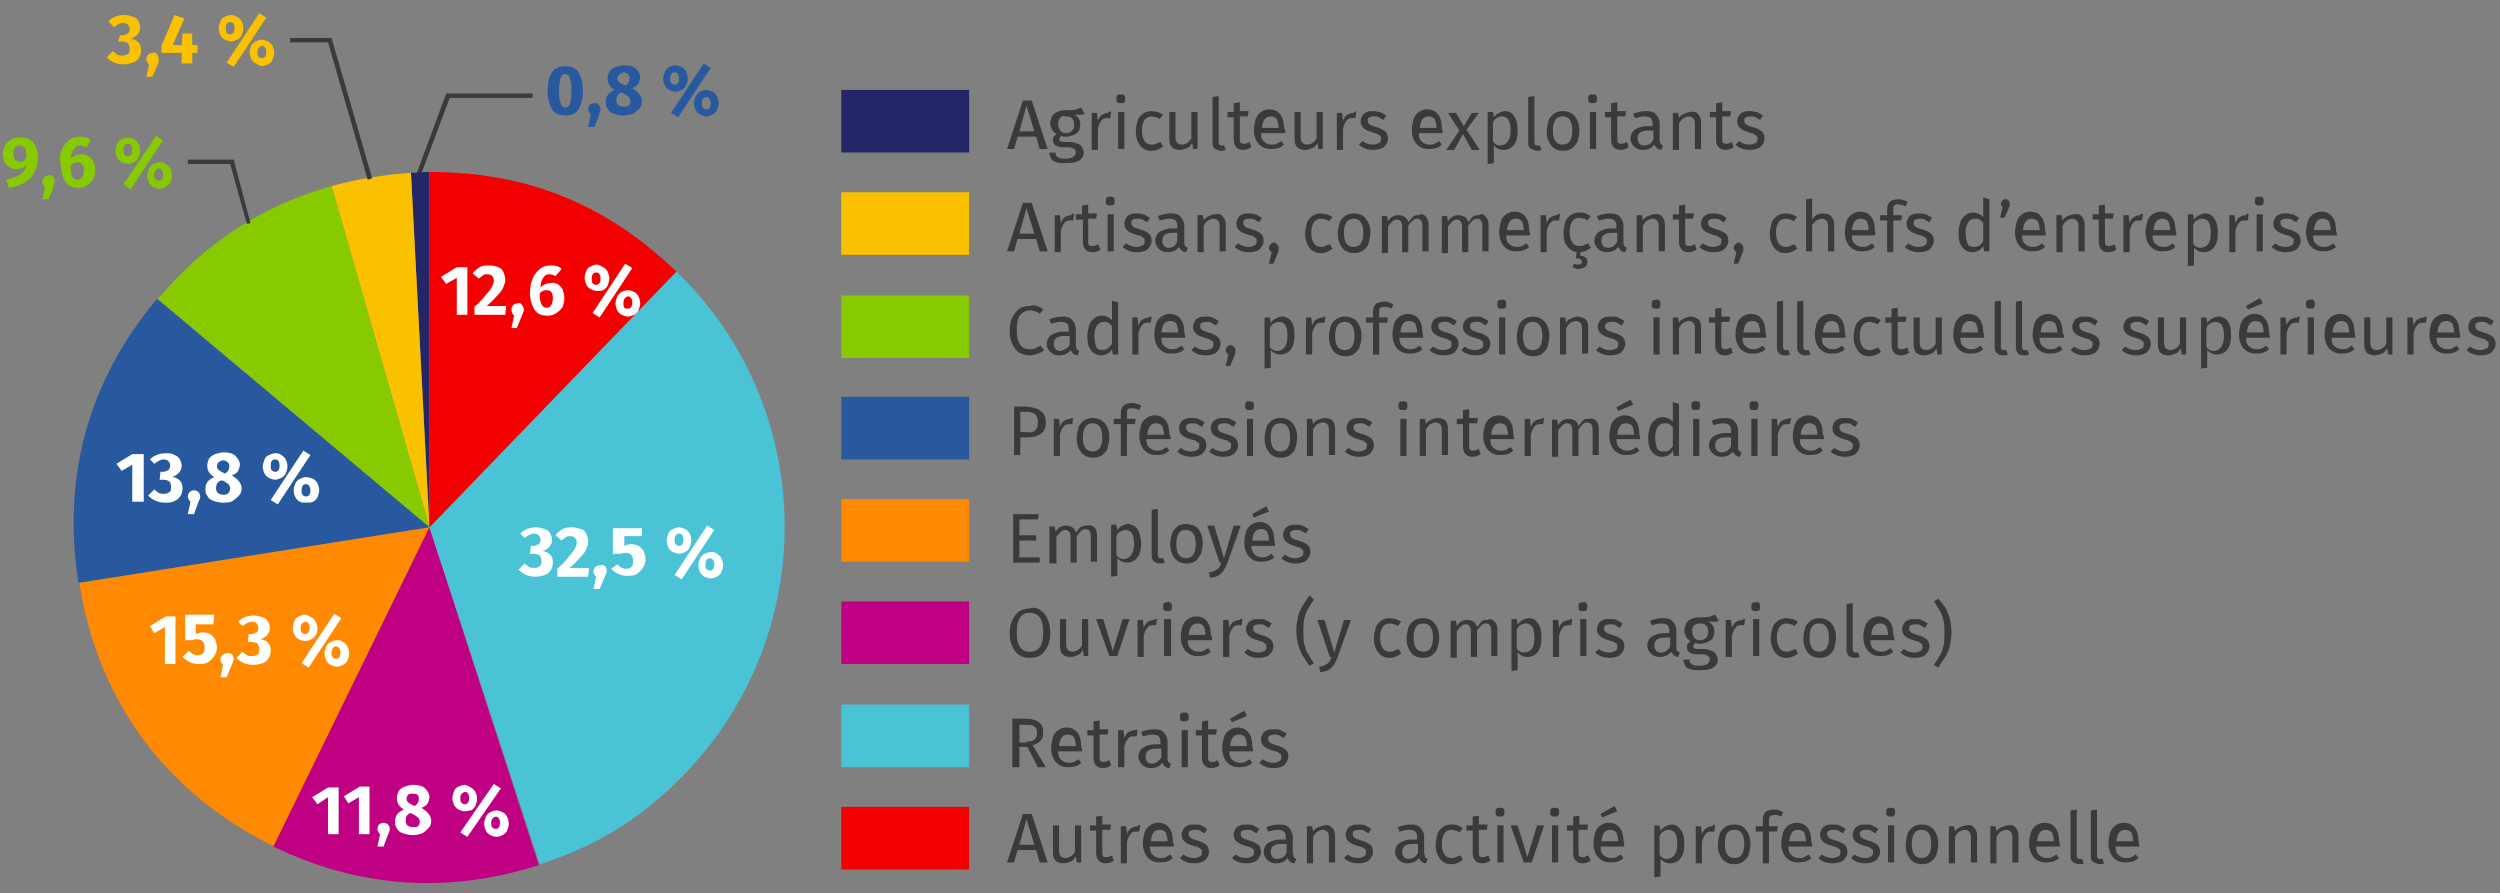 <svg xmlns="http://www.w3.org/2000/svg" viewBox="0 0 283.5 101.3" enable-background="new 0 0 283.5 101.3"><rect x="0" y="0" width="283.5" height="101.3" fill="#808080" stroke="none"/><style type="text/css">.st0{fill:#28589D;} .st1{fill:#FAC100;} .st2{fill:#87CA00;} .st3{fill:#3A3A39;} .st4{fill:#252668;} .st5{fill:#FF8900;} .st6{fill:#C00083;} .st7{fill:#4AC3D7;} .st8{fill:#F50000;} .st9{fill:#FFFFFF;}</style><path d="M65.6 8.2c.3.5.5 1.2.5 2.1 0 .9-.2 1.6-.5 2.1s-.9.7-1.5.7-1.2-.2-1.5-.7c-.3-.5-.5-1.2-.5-2.1 0-.9.2-1.6.5-2.1s.9-.7 1.5-.7 1.2.2 1.5.7zm-1.9.4c-.1.1-.2.3-.2.6-.1.3-.1.6-.1 1.1 0 .5 0 .9.1 1.1.1.3.1.5.2.6s.3.2.4.2c.2 0 .3-.1.4-.2.1-.1.2-.3.2-.6.1-.3.1-.7.1-1.1s0-.9-.1-1.1-.1-.5-.2-.6c-.1-.1-.3-.2-.4-.2-.2 0-.3 0-.4.2zM67.9 11.9c.1.1.2.3.2.5 0 .1 0 .2-.1.4s0 .2-.1.4l-.5 1.2h-.7L67 13c-.1-.1-.2-.2-.2-.3-.1-.1-.1-.2-.1-.3 0-.2.1-.4.2-.5.1-.1.3-.2.5-.2s.4 0 .5.2zM72.5 10.7c.2.2.3.5.3.8 0 .3-.1.6-.3.8-.2.2-.4.4-.7.6-.3.1-.7.2-1.1.2-.4 0-.8-.1-1.1-.2-.3-.1-.6-.3-.7-.6-.2-.2-.2-.5-.2-.8 0-.6.3-1 1-1.3-.5-.3-.8-.7-.8-1.3 0-.3.1-.5.2-.8.2-.2.4-.4.7-.5.3-.1.6-.2 1-.2.5 0 1 .1 1.3.4.3.2.5.6.5 1 0 .2-.1.5-.2.7-.1.2-.4.4-.7.5.4.2.6.5.8.7zM71.3 12c.1-.1.2-.3.2-.5s-.1-.4-.2-.5c-.1-.1-.3-.2-.6-.4l-.3-.1c-.4.2-.5.5-.5.9 0 .2.1.4.2.5.1.1.4.2.6.2s.5 0 .6-.1zm-1.1-3.5c-.1.1-.2.2-.2.4s.1.3.2.4c.1.1.3.2.5.3l.2.1c.2-.1.3-.2.4-.4s.1-.3.1-.5-.1-.3-.2-.4-.3-.2-.5-.2c-.2.1-.4.2-.5.3zM77.3 7.6c.2.1.4.3.5.5.1.3.2.5.2.8s-.1.5-.2.8c-.1.2-.3.4-.5.5-.2.1-.5.2-.7.2s-.5-.1-.7-.2c-.2-.1-.4-.3-.5-.5s-.2-.5-.2-.8.1-.5.2-.8c.1-.2.3-.4.5-.5.2-.1.5-.2.7-.2s.5.1.7.2zM76 8.9c0 .2 0 .4.1.5s.2.2.4.2c.3 0 .5-.2.5-.7s-.2-.7-.5-.7-.5.2-.5.7zm3.8-1.7l.8.5-3.7 5.6-.8-.5 3.7-5.6zm1 3.2c.2.1.4.3.5.5.1.2.2.5.2.8s-.1.5-.2.8c-.1.2-.3.4-.5.5-.2.1-.5.2-.7.2s-.5-.1-.7-.2-.4-.3-.5-.5c-.1-.2-.2-.5-.2-.8s.1-.5.2-.8c.1-.2.3-.4.5-.5.2-.1.5-.2.7-.2s.5.1.7.2zm-1.2 1.3c0 .2 0 .4.1.5.1.1.2.2.4.2.3 0 .5-.2.5-.7 0-.4-.2-.7-.5-.7s-.5.2-.5.7z" class="st0"/><path d="M15.1 1.9c.3.1.5.3.6.5s.2.4.2.7c0 .3-.1.6-.3.8-.2.2-.4.4-.8.5.4 0 .7.2.9.4.2.2.3.5.3.9 0 .3-.1.6-.2.8-.2.3-.4.5-.7.6-.3.1-.7.2-1.1.2-.8 0-1.4-.3-1.9-.8l.7-.7c.2.2.4.3.5.4.2.1.4.1.6.1.3 0 .5-.1.6-.2.2-.1.2-.3.2-.6s-.1-.5-.2-.6-.4-.2-.7-.2h-.4l.2-.7h.3c.2 0 .4-.1.6-.2.1-.1.2-.3.2-.5s-.1-.4-.2-.5-.3-.2-.5-.2c-.4 0-.7.2-1.1.5l-.6-.7c.5-.5 1.1-.7 1.8-.7.4 0 .7.1 1 .2zM17.8 6.1c.1.2.2.4.2.6 0 .1 0 .2 0 .3s-.1.3-.2.5l-.5 1.2h-.7l.3-1.4c-.1-.1-.2-.2-.2-.3-.1-.1-.1-.2-.1-.3 0-.2.1-.4.2-.5.1-.1.3-.2.5-.2.2-.1.4 0 .5.1zM22.4 5.1V6h-.6v1.2h-1.2V6h-2.3v-.8l1.5-3.5 1.1.4-1.3 3h1l.1-1.3h1.1v1.3h.6zM26.9 1.9c.2.1.4.3.5.5.1.2.2.5.2.8s-.1.5-.2.8c-.1.2-.3.4-.5.5-.2.1-.5.2-.7.2s-.5-.1-.7-.2c-.2-.1-.4-.3-.5-.5-.1-.2-.2-.5-.2-.8s.1-.5.2-.8.3-.4.5-.5c.2-.1.5-.2.7-.2s.5.1.7.2zm-1.3 1.3c0 .2 0 .4.1.5s.2.2.4.2c.3 0 .5-.2.5-.7s-.2-.7-.5-.7-.5.2-.5.7zm3.8-1.7l.8.5-3.7 5.6-.8-.5 3.7-5.6zm1 3.2c.2.1.4.3.5.5.1.2.2.5.2.8s-.1.5-.2.8c-.1.2-.3.4-.5.5-.2.1-.5.2-.7.2s-.5-.2-.7-.3-.4-.3-.5-.5c-.1-.2-.2-.5-.2-.8s.1-.5.2-.8c.1-.1.3-.3.5-.4.2-.1.5-.2.7-.2s.5.1.7.2zm-1.2 1.2c0 .2 0 .4.1.5.1.1.2.2.4.2.3 0 .5-.2.5-.7 0-.4-.2-.7-.5-.7-.3.1-.5.3-.5.7z" class="st1"/><path d="M3.8 16.2c.3.4.5.9.5 1.5 0 .7-.1 1.3-.4 1.8-.2.5-.6.9-1.1 1.2-.4.3-1.1.5-1.8.6l-.3-.9c.7-.2 1.2-.4 1.6-.6.4-.3.6-.6.7-1.1-.3.3-.7.5-1.1.5-.3 0-.5-.1-.8-.2-.2-.1-.4-.4-.6-.6-.1-.3-.2-.6-.2-.9 0-.4.1-.7.3-1 .1-.3.4-.5.7-.7.3-.2.6-.2 1-.2.7 0 1.2.2 1.5.6zm-1.1 2c.1-.1.2-.2.3-.3 0-.5 0-.9-.2-1.1s-.3-.3-.6-.3c-.2 0-.4.1-.5.2s-.2.4-.2.7c0 .3.1.6.2.7.1.1.3.2.5.2.2.1.3 0 .5-.1zM6 20c.1.1.2.3.2.5 0 .1 0 .2-.1.4s0 .3-.1.5l-.5 1.2h-.7l.3-1.4c-.1-.1-.2-.2-.2-.3-.1-.1-.1-.2-.1-.3 0-.2.1-.4.2-.5.1-.1.3-.2.5-.2.2-.1.4 0 .5.1zM10 17.7c.2.1.4.3.6.6.1.3.2.6.2 1s-.1.7-.2 1c-.2.3-.4.5-.7.7s-.6.3-1 .3c-.7 0-1.2-.2-1.5-.7-.3-.5-.5-1.1-.5-1.9-.2-.7-.1-1.2.1-1.7s.5-.8.8-1.1c.4-.3.8-.4 1.3-.4s.9.1 1.2.4l-.5.8c-.2-.1-.5-.2-.7-.2-.3 0-.5.1-.7.4-.2.2-.3.6-.4 1.1.3-.3.7-.5 1.1-.5.4 0 .6 0 .9.2zm-.7 2.4c.1-.2.2-.4.2-.8 0-.3-.1-.6-.2-.7-.1-.1-.3-.2-.5-.2-.3 0-.6.1-.8.4 0 .6.1 1 .2 1.2.1.2.3.4.6.4.2-.1.4-.1.5-.3zM15.2 15.8c.2.1.4.3.5.5.1.2.2.5.2.8s-.1.5-.2.8c-.1.2-.3.4-.5.5-.2.1-.5.2-.7.2s-.5-.1-.7-.2c-.2-.1-.4-.3-.5-.5s-.2-.5-.2-.8.1-.5.2-.8.3-.4.5-.5c.2-.1.5-.2.7-.2s.5.1.7.2zM14 17c0 .2 0 .4.1.5s.2.2.4.2c.3 0 .5-.2.5-.7s-.2-.7-.5-.7c-.4.1-.5.3-.5.7zm3.7-1.6l.8.5-3.7 5.6-.8-.6 3.7-5.5zm1.1 3.2c.2.1.4.3.5.5.1.2.2.5.2.8s-.1.5-.2.8c-.1.2-.3.4-.5.5-.2.1-.5.2-.7.2s-.5-.1-.7-.2-.4-.3-.5-.5c-.1-.2-.2-.5-.2-.8s.1-.5.2-.8c.1-.2.3-.4.5-.5.2-.1.5-.2.7-.2s.4 0 .7.2zm-1.3 1.2c0 .2 0 .4.1.5.1.1.2.2.4.2.3 0 .5-.2.5-.7 0-.4-.2-.7-.5-.7s-.5.3-.5.7z" class="st2"/><path d="M47.7 19.9l-.5-.1 3.4-9.2h9.8v.5H51z" class="st3"/><g id="XMLID_2_"><g id="XMLID_3_"><g id="XMLID_4_"><path id="XMLID_5_" d="M48.7 59.8l-2.1-40.2c.7 0 1.4-.1 2.1-.1v40.3z" class="st4"/></g></g><g id="XMLID_6_"><g id="XMLID_7_"><path id="XMLID_8_" d="M48.7 59.8L37.6 21.1c2.9-.8 6-1.3 9-1.5l2.1 40.2z" class="st1"/></g></g><g id="XMLID_9_"><g id="XMLID_11_"><path id="XMLID_13_" d="M48.7 59.8L17.9 33.9c5.4-6.4 11.7-10.5 19.7-12.8l11.1 38.7z" class="st2"/></g></g><g id="XMLID_14_"><g id="XMLID_15_"><path id="XMLID_16_" d="M48.7 59.8L8.9 66.1C7 54.1 10 43.2 17.8 33.9l30.9 25.9z" class="st0"/></g></g><g id="XMLID_17_"><g id="XMLID_18_"><path id="XMLID_19_" d="M48.7 59.8L31.1 96C18.9 90 11.1 79.6 9 66.1l39.7-6.3z" class="st5"/></g></g><g id="XMLID_20_"><g id="XMLID_21_"><path id="XMLID_22_" d="M48.7 59.8l12.4 38.3c-10.3 3.3-20.4 2.6-30.1-2.1l17.7-36.2z" class="st6"/></g></g><g id="XMLID_23_"><g id="XMLID_24_"><path id="XMLID_25_" d="M48.7 59.8l28-29c16 15.4 16.4 40.9 1 56.9-4.8 5-9.9 8.2-16.5 10.3L48.7 59.8z" class="st7"/></g></g><g id="XMLID_26_"><g id="XMLID_27_"><path id="XMLID_28_" d="M48.7 59.8V19.5c11 0 20 3.6 28 11.3l-28 29z" class="st8"/></g></g></g><path d="M61.8 60c.3.1.5.3.6.5s.2.4.2.7c0 .3-.1.6-.3.8-.2.2-.4.4-.8.5.4 0 .7.2.9.4.2.2.3.5.3.9 0 .3-.1.6-.2.8-.2.3-.4.5-.7.6-.3.1-.7.2-1.1.2-.8 0-1.4-.3-1.9-.8l.7-.7c.2.2.4.3.5.4.2.1.4.1.6.1.3 0 .5-.1.6-.2.2-.1.2-.3.2-.6s-.1-.5-.2-.6-.4-.2-.7-.2h-.4l.1-.9h.3c.2 0 .4-.1.6-.2.1-.1.2-.3.2-.5s-.1-.4-.2-.5-.3-.2-.5-.2c-.4 0-.7.2-1.1.5l-.5-.5c.5-.5 1.1-.7 1.8-.7.4 0 .7.1 1 .2zM65.9 60c.3.1.5.3.6.6s.2.5.2.8c0 .3-.1.6-.2.8-.1.3-.3.6-.6.9s-.7.8-1.3 1.3h2.2l-.1 1h-3.5v-.9c.7-.6 1.1-1.1 1.4-1.5.3-.3.5-.6.6-.8s.2-.4.2-.7c0-.2-.1-.4-.2-.5-.1-.1-.3-.2-.5-.2s-.4 0-.5.1-.3.2-.5.4l-.7-.6c.2-.3.5-.5.8-.7.3-.2.7-.2 1.1-.2.4 0 .7.1 1 .2zM68.6 64.2c.1.1.2.3.2.5 0 .1 0 .2-.1.4s-.1.3-.2.5l-.5 1.2h-.7l.3-1.4c-.1-.1-.2-.2-.2-.3-.1-.1-.1-.2-.1-.3 0-.2.1-.4.2-.5.1-.1.3-.2.5-.2.3-.1.5 0 .6.1zM72.8 60.8h-2v1.1c.3-.1.5-.2.8-.2.3 0 .6.1.8.2.2.1.4.3.6.6.1.3.2.6.2.9 0 .4-.1.7-.3 1-.2.3-.4.5-.7.7-.3.2-.7.2-1.1.2-.7 0-1.3-.3-1.8-.8l.7-.5c.3.3.6.5 1 .5.3 0 .5-.1.6-.2.2-.2.2-.4.2-.7 0-.6-.3-.9-.8-.9-.1 0-.2 0-.3 0-.1 0-.2.1-.3.1h-.9v-2.9h3.3v.9zM77.7 60c.2.1.4.3.5.5.1.2.2.5.2.8s-.1.5-.2.8c-.1.2-.3.4-.5.5-.2.1-.5.2-.7.2s-.5-.1-.7-.2c-.2-.1-.4-.3-.5-.5s-.2-.5-.2-.8.1-.5.2-.8.3-.4.5-.5c.2-.1.5-.2.7-.2s.5.1.7.2zm-1.2 1.2c0 .2 0 .4.1.5s.2.2.4.2c.3 0 .5-.2.5-.7s-.2-.7-.5-.7c-.4.1-.5.3-.5.7zm3.7-1.6l.8.5-3.7 5.6-.8-.5 3.7-5.6zm1.1 3.2c.2.1.4.3.5.5.1.2.2.5.2.8 0 .3-.1.5-.2.8-.1.2-.3.4-.5.5-.2.1-.5.2-.7.2s-.5-.1-.7-.2-.4-.3-.5-.5c-.1-.2-.2-.5-.2-.8 0-.3.1-.5.2-.8.1-.2.3-.4.5-.5.2-.1.5-.2.7-.2s.5 0 .7.2zM80 64c0 .2 0 .4.1.5.1.1.2.2.4.2.3 0 .5-.2.5-.7 0-.4-.2-.7-.5-.7s-.5.3-.5.7zM53 30.3v5.4h-1.2v-4.2l-1.2.7-.6-.8 1.8-1.1H53zM56.5 30.3c.3.1.5.3.6.6s.2.5.2.8c0 .3-.1.6-.2.8-.1.3-.3.6-.6.9s-.7.8-1.3 1.3h2.2l-.1 1h-3.5v-.9c.7-.6 1.1-1.1 1.4-1.5.3-.3.5-.6.6-.8s.2-.4.2-.7c0-.2-.1-.4-.2-.5-.1-.1-.3-.2-.5-.2s-.4 0-.5.1-.3.2-.5.4l-.7-.6c.2-.3.5-.5.8-.7.3-.2.7-.2 1.1-.2.4 0 .8.1 1 .2zM59.2 34.6c.1.1.2.3.2.5 0 .1 0 .2-.1.4s-.1.3-.2.5l-.5 1.2H58l.3-1.4c-.1-.1-.2-.2-.2-.3-.1-.2-.1-.3-.1-.4 0-.2.1-.4.2-.5.1-.1.3-.2.5-.2.2-.1.4 0 .5.2zM63.2 32.2c.2.1.4.3.6.6.1.3.2.6.2 1s-.1.7-.2 1c-.2.3-.4.5-.7.7s-.6.3-1 .3c-.7 0-1.2-.2-1.5-.7-.3-.5-.5-1.1-.5-1.9 0-.6.1-1.1.3-1.6.2-.5.5-.8.8-1.1.4-.3.8-.4 1.3-.4s.9.1 1.2.4l-.7.8c-.2-.1-.5-.2-.7-.2-.3 0-.5.1-.7.4-.2.3-.3.6-.3 1.1.3-.3.7-.5 1.1-.5.3-.1.5 0 .8.1zm-.7 2.4c.1-.2.2-.4.2-.8 0-.3-.1-.6-.2-.7-.1-.1-.3-.2-.5-.2-.3 0-.6.1-.8.4 0 .6.1 1 .2 1.2.1.2.3.4.6.4.2 0 .4-.1.5-.3zM68.4 30.3c.2.1.4.3.5.5.1.2.2.5.2.8s-.1.5-.2.8c-.1.2-.3.4-.5.5-.2.1-.5.1-.7.1s-.5-.1-.7-.2c-.2-.1-.4-.3-.5-.5s-.2-.5-.2-.8.1-.5.2-.8.3-.4.5-.5c.2-.1.5-.2.7-.2s.5.2.7.3zm-1.3 1.3c0 .2 0 .4.1.5.1.1.2.2.4.2.3 0 .5-.2.5-.7 0-.5-.2-.7-.5-.7s-.5.2-.5.7zm3.8-1.7l.8.5L68 36l-.8-.5 3.7-5.6zm1 3.2c.2.1.4.3.5.5.1.2.2.5.2.8s-.1.5-.2.8c-.1.2-.3.4-.5.5-.2.1-.5.2-.7.2s-.5-.1-.7-.2-.4-.3-.5-.5c-.1-.2-.2-.5-.2-.8s.1-.5.2-.8c.1-.2.3-.4.5-.5.2-.1.5-.2.7-.2s.5.1.7.2zm-1.2 1.3c0 .2 0 .4.1.5.1.1.2.1.4.1.3 0 .5-.2.5-.7 0-.4-.2-.7-.5-.7-.3.1-.5.3-.5.8zM19.9 69.9v5.4h-1.2v-4.2l-1.2.7-.5-.8 1.8-1.1h1.1zM24.2 70.8h-2v1.1c.3-.1.5-.2.8-.2.3 0 .6.1.8.2.2.1.4.3.6.6.1.3.2.6.2.9 0 .4-.1.7-.3 1-.2.3-.4.5-.7.7-.3.2-.7.2-1.1.2-.7 0-1.3-.3-1.8-.8l.7-.7c.3.3.6.5 1 .5.3 0 .5-.1.6-.2.2-.2.2-.4.2-.7 0-.6-.3-.9-.8-.9-.1 0-.2 0-.3 0-.1 0-.2.1-.3.1H21v-2.9h3.3l-.1 1.1zM26.3 74.2c.1.1.2.3.2.5 0 .1 0 .2-.1.4s-.1.3-.2.5l-.5 1.2H25l.3-1.4c-.1-.1-.2-.2-.2-.3-.1-.1-.1-.2-.1-.3 0-.2.1-.4.2-.5.1-.1.3-.2.5-.2.3-.1.5 0 .6.1zM29.8 70c.3.1.5.3.6.5s.2.4.2.7c0 .3-.1.6-.3.8-.2.2-.4.4-.8.5.4 0 .7.2.9.4.2.2.3.5.3.9 0 .3-.1.6-.2.8-.2.3-.4.5-.7.6-.3.1-.7.2-1.1.2-.8 0-1.4-.3-1.9-.8l.7-.7c.2.2.4.3.5.4.2.1.4.1.6.1.3 0 .5-.1.6-.2.2-.1.2-.3.2-.6s-.1-.5-.2-.6-.4-.2-.7-.2h-.4l.1-.9h.3c.2 0 .4-.1.6-.2.1-.1.2-.3.2-.5s-.1-.4-.2-.5-.3-.2-.5-.2c-.4 0-.7.2-1.1.5l-.5-.5c.5-.5 1.1-.7 1.8-.7.4 0 .7.1 1 .2zM35.3 70c.2.1.4.3.5.5.1.2.2.5.2.8s0 .5-.2.7c-.1.2-.3.4-.5.5-.2.1-.5.2-.7.2s-.5-.1-.7-.2c-.2-.1-.4-.3-.5-.5s-.2-.5-.2-.8.1-.5.2-.8.3-.4.5-.5c.2-.1.5-.2.7-.2s.5.2.7.3zm-1.2 1.2c0 .2 0 .4.1.5s.2.2.4.2c.3 0 .5-.2.5-.7s-.2-.7-.5-.7c-.3.1-.5.3-.5.7zm3.8-1.6l.8.5-3.7 5.6-.8-.5 3.7-5.6zm1 3.2c.2.1.4.3.5.5.1.2.2.5.2.8s-.1.5-.2.8c-.1.2-.3.4-.5.5-.2.1-.5.2-.7.2s-.5-.1-.7-.2-.4-.3-.5-.5c-.1-.2-.2-.5-.2-.8s.1-.5.2-.8c.1-.2.3-.4.5-.5.2-.1.5-.2.7-.2s.5 0 .7.2zM37.6 74c0 .2 0 .4.1.5.1.1.2.2.4.2.3 0 .5-.2.5-.7 0-.4-.2-.7-.5-.7s-.5.3-.5.7zM16.3 51.5v5.4H15v-4.2l-1.2.7-.6-.8 1.8-1.1h1.3zM19.8 51.6c.3.1.5.3.6.5s.2.4.2.7c0 .3-.1.6-.3.8-.2.2-.4.4-.8.5.4 0 .7.2.9.4.2.2.3.5.3.9 0 .3-.1.6-.2.8-.2.3-.4.5-.7.6-.3.2-.6.2-1.1.2-.8 0-1.4-.3-1.9-.8l.7-.7c.2.2.4.3.5.4.2.1.4.1.6.1.3 0 .5-.1.6-.2.2-.1.2-.3.2-.6s-.1-.5-.2-.6-.4-.2-.7-.2h-.4l.1-.9h.3c.2 0 .4-.1.6-.2.1-.1.2-.3.2-.5s-.1-.4-.2-.5-.3-.2-.5-.2c-.4 0-.7.2-1.1.5l-.5-.5c.5-.5 1.1-.7 1.8-.7.4 0 .7 0 1 .2zM22.5 55.8c.1.1.2.3.2.5 0 .1 0 .2-.1.4s-.1.3-.2.5l-.4 1.1h-.7l.3-1.4c-.1-.1-.2-.2-.2-.3-.1-.1-.1-.2-.1-.3 0-.2.1-.4.2-.5.1-.1.3-.2.5-.2s.4.1.5.2zM27.1 54.6c.2.2.3.5.3.8 0 .3-.1.6-.3.8-.2.2-.4.4-.7.6-.3.2-.7.2-1.1.2-.4 0-.8-.1-1.1-.2-.3-.1-.6-.3-.7-.6-.2-.2-.2-.5-.2-.8 0-.6.3-1 1-1.3-.5-.3-.8-.7-.8-1.3 0-.3.1-.5.2-.8.2-.2.4-.4.7-.5.3-.1.6-.2 1-.2.5 0 1 .1 1.3.4s.5.6.5 1c0 .2-.1.5-.2.7-.1.2-.4.4-.7.5.4.3.7.5.8.7zm-1.2 1.3c.1-.1.2-.3.2-.5s-.1-.4-.2-.5c-.1-.1-.3-.2-.6-.4H25c-.4.2-.5.5-.5.9 0 .2.1.4.2.5.1.1.4.2.6.2s.5 0 .6-.2zm-1.1-3.5c-.1.1-.2.3-.2.5s.1.3.2.4c.1.1.3.2.5.3l.2.1c.2-.1.3-.2.4-.4s.1-.3.1-.5-.1-.3-.2-.4-.3-.2-.5-.2-.3.1-.5.2zM31.9 51.6c.2.1.4.3.5.5.1.2.2.5.2.8s-.1.5-.2.8c-.1.2-.3.4-.5.5-.2.1-.5.2-.7.2s-.5-.1-.7-.2c-.2-.1-.4-.3-.5-.5s-.2-.5-.2-.8.1-.5.2-.8.3-.4.5-.5c.2-.1.5-.2.7-.2s.5 0 .7.2zm-1.2 1.2c0 .2 0 .4.1.5s.2.2.4.2c.3 0 .5-.2.5-.7s-.2-.7-.5-.7c-.4 0-.5.3-.5.7zm3.7-1.7l.8.5-3.7 5.6-.8-.5 3.7-5.6zm1.1 3.2c.2.1.4.3.5.5.1.2.2.5.2.8s-.1.5-.2.8c-.1.2-.3.4-.5.5-.2.1-.5.1-.8.1s-.5 0-.7-.1-.4-.3-.5-.5c-.1-.2-.2-.5-.2-.8s.1-.5.2-.8c.1-.2.3-.4.5-.5.2-.1.5-.2.7-.2s.6.1.8.2zm-1.3 1.3c0 .2 0 .4.1.5.1.1.2.2.4.2.3 0 .5-.2.5-.7 0-.4-.2-.7-.5-.7s-.5.2-.5.7zM38.4 89.2v5.4h-1.2v-4.2l-1.2.8-.6-.8 1.8-1.1h1.2zM41.9 89.2v5.4h-1.2v-4.2l-1.2.7-.5-.8 1.8-1.1h1.1zM44 93.5c.1.1.2.3.2.5 0 .1 0 .2-.1.4s-.1.3-.2.5l-.4 1.1h-.7l.3-1.4c-.1-.1-.2-.2-.2-.3-.1-.1-.1-.2-.1-.3 0-.2.1-.4.2-.5.1-.1.3-.2.5-.2s.4.1.5.2zM48.6 92.3c.2.2.3.5.3.8 0 .3-.1.6-.3.8-.2.2-.4.4-.7.6-.3.1-.7.2-1.1.2-.4 0-.8-.1-1.1-.2-.3-.1-.6-.3-.7-.6-.2-.2-.2-.5-.2-.8 0-.6.3-1 1-1.3-.5-.3-.8-.7-.8-1.3 0-.3.1-.5.2-.8.2-.2.4-.4.7-.5.3-.1.6-.2 1-.2.5 0 1 .1 1.3.4s.5.6.5 1c0 .2-.1.5-.2.7-.1.2-.4.4-.7.5.4.3.7.5.8.7zm-1.2 1.4c.1-.1.2-.3.2-.5s-.1-.4-.2-.5c-.1-.1-.3-.2-.6-.4l-.3-.1c-.4.2-.5.5-.5.9 0 .2.1.4.2.5.1.1.4.2.6.2s.5 0 .6-.1zm-1.1-3.6c-.1.1-.2.3-.2.5s.1.3.2.4c.1.1.3.2.5.3l.2.1c.2-.1.3-.2.4-.4s.1-.3.1-.5-.1-.3-.2-.4-.3-.1-.5-.1-.3 0-.5.1zM53.4 89.3c.2.1.4.3.5.5.1.2.2.5.2.8s-.1.5-.2.8c-.1.2-.3.4-.5.5-.2 0-.4.1-.7.1s-.5-.1-.7-.2c-.2-.1-.4-.3-.5-.5s-.2-.5-.2-.8.1-.5.2-.8.3-.4.5-.5c.2-.1.5-.2.7-.2s.5.2.7.3zm-1.2 1.2c0 .2 0 .4.1.5s.2.2.4.2c.3 0 .5-.2.5-.7s-.2-.7-.5-.7c-.3.1-.5.3-.5.7zm3.8-1.6l.8.5-3.8 5.5-.8-.5 3.8-5.5zm1 3.2c.2.1.4.3.5.5.1.2.2.5.2.8s-.1.5-.2.8c-.1.2-.3.4-.5.5-.2.1-.5.2-.7.2s-.5-.1-.7-.2-.4-.3-.5-.5c-.1-.2-.2-.5-.2-.8s.1-.5.2-.8c.1-.2.3-.4.5-.5.2-.1.5-.2.7-.2s.5.1.7.2zm-1.3 1.2c0 .2 0 .4.1.5.1.1.2.2.4.2.3 0 .5-.2.5-.7 0-.4-.2-.7-.5-.7-.3.1-.5.3-.5.7z" class="st9"/><path d="M28 25.4l-1.9-6.8h-4.8v-.5h5.2l1.9 7.2zM41.7 20.4L37.2 4.8h-4.3v-.5h4.7l4.6 15.9z" class="st3"/><path id="XMLID_40_" d="M95.4 10.2h14.5v7.1H95.4z" class="st4"/><path id="XMLID_41_" d="M95.4 21.8h14.5v7.1H95.4z" class="st1"/><path id="XMLID_43_" d="M95.4 33.5h14.5v7.1H95.4z" class="st2"/><path id="XMLID_44_" d="M95.4 45h14.5v7.1H95.4z" class="st0"/><path id="XMLID_46_" d="M95.4 56.6h14.5v7.1H95.4z" class="st5"/><path id="XMLID_47_" d="M95.4 68.2h14.5v7.1H95.4z" class="st6"/><path id="XMLID_49_" d="M95.4 79.9h14.5V87H95.4z" class="st7"/><path id="XMLID_77_" d="M95.4 91.5h14.5v7.1H95.4z" class="st8"/><g id="XMLID_54_"><path d="M117.9 16.9l-.4-1.4h-2.1l-.4 1.4h-.8l1.8-5.5h1l1.8 5.5h-.9zm-2.3-2h1.7l-.9-2.9-.8 2.9zM123 12.9c-.2.1-.3.1-.5.1s-.4 0-.7 0c.5.2.7.6.7 1.1 0 .4-.1.8-.4 1s-.7.4-1.2.4c-.2 0-.4 0-.5-.1-.1 0-.1.1-.2.2 0 .1-.1.1-.1.2 0 .2.2.3.6.3h.7c.3 0 .5.1.8.2s.4.2.5.4.2.4.2.6c0 .4-.2.7-.5.9-.3.2-.8.3-1.5.3-.5 0-.8 0-1.1-.1-.3-.1-.5-.2-.6-.4-.1-.2-.2-.4-.2-.7h.7c0 .2 0 .3.1.4.1.1.2.2.3.2.2.1.4.1.7.1.4 0 .8-.1.9-.2s.3-.3.3-.5-.1-.3-.2-.4c-.1-.1-.4-.2-.6-.2h-.7c-.4 0-.6-.1-.8-.2-.2-.2-.3-.3-.3-.6 0-.1 0-.3.1-.4s.2-.2.3-.3c-.2-.1-.4-.3-.5-.5-.1-.2-.2-.4-.2-.7 0-.3.1-.5.2-.8.1-.2.3-.4.6-.5.2-.1.5-.2.8-.2.3 0 .6 0 .8 0 .2 0 .4-.1.6-.1.1-.1.3-.1.5-.2l.4.7zm-2.8.5c-.2.2-.2.4-.2.7 0 .3.1.5.2.7.2.2.4.3.7.3.3 0 .5-.1.7-.3.2-.2.2-.4.2-.7 0-.6-.3-.9-.9-.9-.4-.1-.6 0-.7.2zM126 12.7l-.1.7c-.1 0-.3 0-.4 0-.3 0-.5.1-.6.3-.2.2-.3.5-.4.9V17h-.7v-4.2h.6l.1.9c.1-.3.3-.6.5-.7s.4-.2.7-.2c0-.2.1-.2.3-.1zM127.5 10.8c.1.1.1.2.1.4 0 .1 0 .3-.1.4-.1.1-.2.1-.4.1-.1 0-.3 0-.4-.1-.1-.1-.1-.2-.1-.4 0-.1 0-.3.1-.4.1-.1.2-.1.4-.1s.3 0 .4.1zm0 1.9v4.2h-.7v-4.2h.7zM131.3 12.7c.2.1.4.2.6.3l-.4.5c-.1-.1-.3-.2-.4-.2s-.3-.1-.5-.1c-.3 0-.6.1-.8.4-.2.3-.3.7-.3 1.2s.1.9.3 1.2c.2.3.5.4.8.4.2 0 .3 0 .5-.1.1-.1.3-.1.5-.2l.3.5c-.4.3-.8.5-1.3.5-.6 0-1-.2-1.3-.6-.3-.4-.5-.9-.5-1.6 0-.4.1-.8.2-1.2s.4-.6.6-.8c.3-.2.6-.3 1-.3.2 0 .5.1.7.1zM135.9 16.9h-.6l-.1-.7c-.2.3-.3.5-.6.6s-.5.2-.8.2c-.4 0-.7-.1-.9-.3-.2-.2-.3-.5-.3-1v-3h.7v2.9c0 .3.1.5.2.6.1.1.3.2.5.2.4 0 .8-.2 1.1-.7v-3h.7v4.2zM137.7 16.8c-.2-.2-.2-.4-.2-.7V11l.7-.1v5.2c0 .1 0 .2.1.3 0 .1.1.1.2.1s.2 0 .3 0l.2.5c-.2.1-.4.1-.6.1-.4-.1-.6-.2-.7-.3zM141.9 16.7c-.3.2-.6.3-.9.3-.4 0-.6-.1-.8-.3-.2-.2-.3-.5-.3-.9v-2.5h-.7v-.6h.7v-1l.7-.1v1h1l-.1.6h-.9v2.5c0 .2 0 .4.1.5s.2.1.4.1.4-.1.6-.2l.2.6zM145.7 15.1H143c0 .5.1.8.4 1 .2.2.5.3.8.3.2 0 .4 0 .6-.1.2-.1.3-.2.5-.3l.3.4c-.4.4-.9.5-1.5.5s-1-.2-1.4-.6c-.3-.4-.5-.9-.5-1.6 0-.4.1-.8.2-1.2.1-.3.3-.6.6-.8.3-.2.6-.3.9-.3.6 0 1 .2 1.3.6s.4.9.4 1.5c.2.3.2.4.1.6zm-.7-.6c0-.4-.1-.7-.2-1-.2-.2-.4-.3-.7-.3-.6 0-.9.4-1 1.3h1.9zM150.1 16.9h-.6l-.1-.7c-.2.3-.3.5-.6.6s-.5.2-.8.2c-.4 0-.7-.1-.9-.3-.2-.2-.3-.5-.3-1v-3h.7v2.9c0 .3.1.5.2.6.1.1.3.2.5.2.4 0 .8-.2 1.1-.7v-3h.7v4.2zM153.8 12.7l-.1.7c-.1 0-.3 0-.4 0-.3 0-.5.1-.6.3-.2.2-.3.5-.4.9V17h-.7v-4.2h.6l.1.9c.1-.3.3-.6.5-.7s.4-.2.7-.2c.1-.2.2-.2.3-.1zM156.5 12.7c.2.1.4.2.7.4l-.3.5c-.2-.1-.4-.2-.5-.3-.2-.1-.4-.1-.5-.1-.2 0-.4 0-.6.1s-.2.2-.2.4.1.3.2.4c.1.1.4.2.7.3.5.1.8.3 1.1.5.2.2.3.5.3.8 0 .4-.2.7-.5 1-.3.2-.7.3-1.2.3-.6 0-1.2-.2-1.6-.6l.4-.4c.4.3.8.4 1.2.4.3 0 .5-.1.7-.2.2-.1.2-.3.2-.5 0-.1 0-.3-.1-.3s-.2-.2-.3-.2c-.1-.1-.4-.1-.6-.2-.4-.1-.8-.3-1-.5-.2-.2-.3-.4-.3-.8 0-.2.1-.4.2-.6s.3-.3.5-.4.5-.1.8-.1.4.1.7.1zM163.6 15.1h-2.7c0 .5.1.8.4 1 .2.2.5.3.8.3.2 0 .4 0 .6-.1.2-.1.3-.2.5-.3l.3.4c-.4.4-.9.5-1.5.5s-1-.2-1.4-.6c-.3-.4-.5-.9-.5-1.6 0-.4.1-.8.2-1.2.1-.3.3-.6.6-.8.3-.2.6-.3.9-.3.6 0 1 .2 1.3.6s.4.9.4 1.5c.1.3.1.4.1.6zm-.7-.6c0-.4-.1-.7-.2-1-.2-.2-.4-.3-.7-.3-.6 0-.9.4-1 1.3h1.9zM166.3 14.7l1.5 2.3h-.9l-1-1.8-1 1.8h-.9l1.5-2.2-1.3-2h.9l.9 1.5.9-1.5h.8l-1.4 1.9zM171.7 13.2c.3.4.4.9.4 1.6 0 .7-.1 1.2-.4 1.6s-.7.6-1.2.6-.8-.2-1.1-.5v2l-.7.1v-5.9h.6l.1.6c.2-.2.3-.4.6-.5.2-.1.4-.2.7-.2.4 0 .8.2 1 .6zm-.4 1.6c0-1.1-.3-1.6-1-1.6-.2 0-.4.1-.6.2-.2.1-.3.3-.4.5V16c.1.2.2.3.4.4.2.1.3.1.5.1.7-.1 1.1-.6 1.1-1.7zM173.5 16.8c-.2-.2-.2-.4-.2-.7V11l.7-.1v5.2c0 .1 0 .2.1.3 0 .1.1.1.2.1s.2 0 .3 0l.2.5c-.2.1-.4.1-.6.1-.3-.1-.5-.2-.7-.3zM178.6 13.2c.3.4.5.9.5 1.6 0 .4-.1.8-.2 1.2-.1.3-.4.6-.6.8-.3.2-.6.3-1 .3-.6 0-1.1-.2-1.4-.6-.3-.4-.5-.9-.5-1.6 0-.4.1-.8.2-1.2s.4-.6.6-.8c.3-.2.6-.3 1-.3.6 0 1.1.2 1.4.6zm-2.5 1.6c0 1.1.4 1.6 1.1 1.6s1.1-.5 1.1-1.6-.4-1.6-1.1-1.6c-.7 0-1.1.5-1.1 1.6zM181 10.8c.1.1.1.2.1.4 0 .1 0 .3-.1.4-.1.1-.2.1-.4.1-.1 0-.3 0-.4-.1-.1-.1-.1-.2-.1-.4 0-.1 0-.3.1-.4.1-.1.2-.1.4-.1s.3 0 .4.1zm0 1.9v4.2h-.7v-4.2h.7zM184.7 16.7c-.3.2-.6.3-.9.3-.4 0-.6-.1-.8-.3-.2-.2-.3-.5-.3-.9v-2.5h-.7v-.6h.7v-1l.7-.1v1h1l-.1.6h-.9v2.5c0 .2 0 .4.1.5s.2.1.4.1.4-.1.6-.2l.2.6zM188.3 16.3c.1.1.1.1.3.2l-.2.5c-.2 0-.4-.1-.5-.2-.1-.1-.2-.2-.3-.4-.3.4-.7.6-1.3.6-.4 0-.7-.1-1-.4-.2-.2-.4-.5-.4-.9s.2-.8.5-1c.3-.2.8-.4 1.4-.4h.6V14c0-.3-.1-.5-.2-.6-.1-.1-.4-.2-.7-.2-.3 0-.7.1-1.1.2l-.2-.5c.5-.2 1-.3 1.5-.3s.9.1 1.1.4c.2.2.4.6.4 1v1.9c0 .2.1.3.1.4zm-.8-.5v-1h-.6c-.8 0-1.2.3-1.2.9 0 .3.1.4.2.6.1.1.3.2.5.2.5 0 .9-.2 1.1-.7zM192.6 13c.2.2.3.5.3.9v3h-.7V14c0-.3-.1-.5-.2-.6-.1-.1-.3-.2-.5-.2s-.4.1-.6.2c-.2.1-.3.3-.5.6v3h-.7v-4.2h.6l.1.6c.1-.2.3-.4.6-.5.2-.1.5-.2.7-.2.4-.1.7 0 .9.3zM196.6 16.7c-.3.2-.6.3-.9.3-.4 0-.6-.1-.8-.3-.2-.2-.3-.5-.3-.9v-2.5h-.7v-.6h.7v-1l.7-.1v1h1l-.1.6h-.9v2.5c0 .2 0 .4.1.5s.2.1.4.1.4-.1.6-.2l.2.6zM199.2 12.7c.2.1.4.2.7.4l-.3.5c-.2-.1-.4-.2-.5-.3-.2-.1-.4-.1-.5-.1-.2 0-.4 0-.6.1s-.2.2-.2.4.1.3.2.4c.1.1.4.2.7.3.5.1.8.3 1.1.5.2.2.3.5.3.8 0 .4-.2.7-.5 1-.3.2-.7.3-1.2.3-.6 0-1.2-.2-1.6-.6l.4-.4c.4.3.8.4 1.2.4.3 0 .5-.1.7-.2.2-.1.2-.3.2-.5 0-.1 0-.3-.1-.3s-.2-.2-.3-.2c-.1-.1-.4-.1-.6-.2-.4-.1-.8-.3-1-.5-.2-.2-.3-.4-.3-.8 0-.2.1-.4.2-.6s.3-.3.5-.4.5-.1.8-.1.5.1.7.1z" class="st3"/></g><g id="XMLID_56_"><path d="M117.9 28.5l-.4-1.4h-2.1l-.4 1.4h-.8L116 23h1l1.8 5.5h-.9zm-2.3-2h1.7l-.9-2.9-.8 2.9zM121.8 24.3l-.1.7c-.1 0-.3 0-.4 0-.3 0-.5.1-.6.3-.2.2-.3.5-.4.9v2.4h-.7v-4.2h.6l.1.9c.1-.3.3-.6.5-.7s.4-.2.7-.2c0-.2.2-.2.3-.1zM124.8 28.3c-.3.2-.6.3-.9.3-.4 0-.6-.1-.8-.3-.2-.2-.3-.5-.3-.9v-2.5h-.8v-.6h.7v-1l.7-.1v1h1l-.1.6h-.9v2.5c0 .2 0 .4.1.5s.2.1.4.1.4-.1.6-.2l.3.6zM126.3 22.4c.1.1.1.2.1.4 0 .1 0 .3-.1.4-.1.1-.2.1-.4.1-.1 0-.3 0-.4-.1-.1-.1-.1-.2-.1-.4 0-.1 0-.3.1-.4.1-.1.2-.1.4-.1.1 0 .3 0 .4.1zm0 1.9v4.2h-.7v-4.2h.7zM129.7 24.3c.2.1.4.2.7.4l-.3.5c-.2-.1-.4-.2-.5-.3-.2-.1-.4-.1-.5-.1-.2 0-.4 0-.6.1s-.2.2-.2.4.1.3.2.4c.1.1.4.2.7.3.5.1.8.3 1.1.5.2.2.3.5.3.8 0 .4-.2.7-.5 1-.3.2-.7.3-1.2.3-.6 0-1.2-.2-1.6-.6l.4-.4c.4.3.8.4 1.2.4.3 0 .5-.1.7-.2.2-.1.2-.3.2-.5 0-.1 0-.3-.1-.3s-.2-.2-.3-.2c-.1-.1-.4-.1-.6-.2-.4-.1-.8-.3-1-.5-.2-.2-.3-.4-.3-.8 0-.2.1-.4.2-.6s.3-.3.5-.4.5-.1.8-.1.5.1.7.1zM134.4 27.9c.1.1.1.1.3.2l-.2.5c-.2 0-.4-.1-.5-.2-.1-.1-.2-.2-.3-.4-.3.4-.7.6-1.3.6-.4 0-.7-.1-1-.4-.2-.2-.4-.5-.4-.9s.2-.8.5-1c.3-.2.8-.4 1.4-.4h.6v-.3c0-.3-.1-.5-.2-.6-.1-.1-.4-.2-.7-.2-.3 0-.7.1-1.1.2l-.2-.5c.5-.2 1-.3 1.5-.3s.9.1 1.1.4c.2.2.4.6.4 1v1.9c0 .2 0 .3.1.4zm-.9-.5v-1h-.5c-.8 0-1.2.3-1.2.9 0 .3.1.4.2.6.1.1.3.2.5.2.5 0 .8-.2 1-.7zM138.7 24.6c.2.2.3.5.3.9v3h-.7v-2.9c0-.3-.1-.5-.2-.6-.1-.1-.3-.2-.5-.2s-.4.1-.6.2c-.2.1-.3.3-.5.6v3h-.7v-4.2h.6l.1.6c.1-.2.3-.4.6-.5.2-.1.5-.2.7-.2.4-.1.7 0 .9.3zM142.4 24.3c.2.1.4.2.7.4l-.3.5c-.2-.1-.4-.2-.5-.3-.2-.1-.4-.1-.5-.1-.2 0-.4 0-.6.1s-.2.2-.2.4.1.3.2.4c.1.1.4.2.7.3.5.1.8.3 1.1.5.2.2.3.5.3.8 0 .4-.2.7-.5 1-.3.2-.7.3-1.2.3-.6 0-1.2-.2-1.6-.6l.4-.4c.4.3.8.4 1.2.4.3 0 .5-.1.7-.2.2-.1.2-.3.2-.5 0-.1 0-.3-.1-.3s-.2-.2-.3-.2c-.1-.1-.4-.1-.6-.2-.4-.1-.8-.3-1-.5-.2-.2-.3-.4-.3-.8 0-.2.1-.4.2-.6s.3-.3.5-.4.5-.1.8-.1.5.1.7.1zM144.8 27.7c.1.1.2.2.2.4s0 .4-.1.6l-.5 1.2h-.5l.3-1.3c-.1-.1-.1-.1-.2-.2s-.1-.2-.1-.3c0-.2.1-.3.2-.4.1-.1.2-.2.4-.2.1 0 .2.1.3.2zM150.5 24.3c.2.1.4.2.6.3l-.4.5c-.1-.1-.3-.2-.4-.2s-.3-.1-.5-.1c-.3 0-.6.1-.8.4-.2.3-.3.7-.3 1.2s.1.9.3 1.2c.2.3.5.4.8.4.2 0 .3 0 .5-.1.1-.1.3-.1.5-.2l.3.5c-.4.3-.8.5-1.3.5-.6 0-1-.2-1.3-.6-.3-.4-.5-.9-.5-1.6 0-.4.1-.8.2-1.2s.4-.6.6-.8c.3-.2.6-.3 1-.3.2 0 .5.1.7.1zM154.9 24.8c.3.4.5.9.5 1.6 0 .4-.1.8-.2 1.2s-.4.6-.6.8c-.3.2-.6.3-1 .3-.6 0-1.1-.2-1.4-.6-.3-.4-.5-.9-.5-1.6 0-.4.1-.8.2-1.2s.4-.6.6-.8c.3-.2.6-.3 1-.3.6 0 1.1.2 1.4.6zm-2.5 1.6c0 1.1.4 1.6 1.1 1.6s1.1-.5 1.1-1.6-.4-1.6-1.1-1.6c-.7 0-1.1.6-1.1 1.6zM161.7 24.6c.2.2.3.5.3.9v3h-.7v-2.9c0-.5-.2-.8-.6-.8-.2 0-.4.1-.5.2-.1.1-.3.3-.5.6v3h-.7v-2.9c0-.5-.2-.8-.6-.8-.2 0-.4.1-.5.2-.1.1-.3.3-.5.6v3h-.7v-4.2h.6l.1.6c.3-.5.7-.7 1.2-.7.3 0 .5.1.7.2.2.1.3.3.4.6.2-.2.3-.4.5-.6s.4-.2.7-.2c.3-.2.6-.1.8.2zM168.5 24.6c.2.2.3.5.3.9v3h-.7v-2.9c0-.5-.2-.8-.6-.8-.2 0-.4.1-.5.2-.1.1-.3.3-.5.6v3h-.7v-2.9c0-.5-.2-.8-.6-.8-.2 0-.4.1-.5.2-.1.1-.3.3-.5.6v3h-.7v-4.2h.6l.1.6c.3-.5.7-.7 1.2-.7.3 0 .5.1.7.2.2.1.3.3.4.6.2-.2.3-.4.5-.6s.4-.2.7-.2c.3-.2.6-.1.8.2zM173.5 26.7h-2.7c0 .5.1.8.4 1 .2.2.5.3.8.3.2 0 .4 0 .6-.1.2-.1.3-.2.5-.3l.3.4c-.4.4-.9.5-1.5.5s-1-.2-1.4-.6c-.3-.4-.5-.9-.5-1.6 0-.4.1-.8.2-1.2.1-.3.3-.6.6-.8.3-.2.6-.3.9-.3.6 0 1 .2 1.3.6s.4.9.4 1.5c.1.3.1.4.1.6zm-.7-.6c0-.4-.1-.7-.2-1-.2-.2-.4-.3-.7-.3-.6 0-.9.4-1 1.3h1.9zM176.9 24.3l-.1.7c-.1 0-.3 0-.4 0-.3 0-.5.1-.6.3-.2.2-.3.5-.4.9v2.4h-.7v-4.2h.6l.1.9c.1-.3.3-.6.5-.7s.4-.2.7-.2c0-.2.2-.2.3-.1zM179.2 28.6v.4c.3 0 .4.1.6.2s.2.3.2.5c0 .3-.1.5-.3.6s-.4.2-.7.2c-.1 0-.3 0-.4-.1-.1 0-.2-.1-.3-.1l.2-.4c.2.1.3.1.5.1.1 0 .2 0 .3-.1.1-.1.1-.1.1-.2s-.1-.2-.2-.3-.3-.1-.5-.1l.1-.7c-.5-.1-.8-.3-1.1-.7-.3-.4-.4-.9-.4-1.5 0-.4.1-.8.2-1.2s.4-.6.6-.8c.3-.2.6-.3 1-.3.3 0 .5 0 .7.1s.4.2.6.3l-.4.5c-.1-.1-.3-.2-.4-.2s-.3-.1-.5-.1c-.3 0-.6.1-.8.4-.2.3-.3.7-.3 1.2s.1.9.3 1.2c.2.3.5.4.8.4.2 0 .3 0 .5-.1.1-.1.3-.1.5-.2l.3.5c-.4.3-.8.5-1.2.5zM184.2 27.9c.1.1.1.1.3.2l-.2.5c-.2 0-.4-.1-.5-.2-.1-.1-.2-.2-.3-.4-.3.4-.7.6-1.3.6-.4 0-.7-.1-1-.4-.2-.2-.4-.5-.4-.9s.2-.8.5-1c.3-.2.8-.4 1.4-.4h.6v-.3c0-.3-.1-.5-.2-.6-.1-.1-.4-.2-.7-.2-.3 0-.7.1-1.1.2l-.2-.5c.5-.2 1-.3 1.5-.3s.9.1 1.1.4c.2.2.4.6.4 1v1.9c0 .2 0 .3.1.4zm-.8-.5v-1h-.6c-.8 0-1.2.3-1.2.9 0 .3.1.4.2.6.1.1.3.2.5.2.5 0 .8-.2 1.1-.7zM188.5 24.6c.2.2.3.5.3.9v3h-.7v-2.9c0-.3-.1-.5-.2-.6-.1-.1-.3-.2-.5-.2s-.4.1-.6.2c-.2.1-.3.3-.5.6v3h-.7v-4.2h.6l.1.6c.1-.2.3-.4.6-.5.2-.1.5-.2.7-.2.4-.1.7 0 .9.3zM192.4 28.3c-.3.2-.6.3-.9.3-.4 0-.6-.1-.8-.3-.2-.2-.3-.5-.3-.9v-2.5h-.7v-.6h.7v-1l.7-.1v1h1l-.1.6h-.9v2.5c0 .2 0 .4.1.5s.2.1.4.1.4-.1.6-.2l.2.6zM195.1 24.3c.2.1.4.2.7.4l-.3.5c-.2-.1-.4-.2-.5-.3-.2-.1-.4-.1-.5-.1-.2 0-.4 0-.6.1s-.2.2-.2.4.1.3.2.4c.1.1.4.2.7.3.5.1.8.3 1.1.5.2.2.3.5.3.8 0 .4-.2.7-.5 1-.3.2-.7.3-1.2.3-.6 0-1.2-.2-1.6-.6l.4-.4c.4.3.8.4 1.2.4.3 0 .5-.1.7-.2.2-.1.2-.3.2-.5 0-.1 0-.3-.1-.3s-.2-.2-.3-.2c-.1-.1-.4-.1-.6-.2-.4-.1-.8-.3-1-.5-.2-.2-.3-.4-.3-.8 0-.2.1-.4.2-.6s.3-.3.5-.4.5-.1.8-.1.5.1.7.1zM197.5 27.7c.1.1.2.2.2.4s0 .4-.1.6l-.5 1.2h-.5l.3-1.3c-.1-.1-.1-.1-.2-.2s-.1-.2-.1-.3c0-.2.1-.3.2-.4.1-.1.2-.2.4-.2.1 0 .2.1.3.2zM203.2 24.3c.2.1.4.2.6.3l-.4.5c-.1-.1-.3-.2-.4-.2s-.3-.1-.5-.1c-.3 0-.6.1-.8.4-.2.3-.3.7-.3 1.2s.1.9.3 1.2c.2.3.5.4.8.4.2 0 .3 0 .5-.1.1-.1.3-.1.5-.2l.3.5c-.4.3-.8.5-1.3.5-.6 0-1-.2-1.3-.6-.3-.4-.5-.9-.5-1.6 0-.4.1-.8.2-1.2s.4-.6.6-.8c.3-.2.6-.3 1-.3.3 0 .5.1.7.1zM207.7 24.6c.2.2.3.5.3.9v3h-.7v-2.9c0-.3-.1-.5-.2-.6-.1-.1-.3-.2-.5-.2s-.4.1-.6.2c-.2.1-.3.3-.5.5v3h-.7v-5.9l.7-.1v2.4c.3-.5.7-.7 1.2-.7s.8.1 1 .4zM212.6 26.7H210c0 .5.1.8.4 1 .2.2.5.3.8.3.2 0 .4 0 .6-.1.2-.1.3-.2.5-.3l.3.4c-.4.4-.9.5-1.5.5s-1-.2-1.4-.6c-.3-.4-.5-.9-.5-1.6 0-.4.1-.8.2-1.2.1-.3.3-.6.6-.8.3-.2.6-.3.9-.3.6 0 1 .2 1.3.6s.4.9.4 1.5c.1.3.1.4 0 .6zm-.7-.6c0-.4-.1-.7-.2-1-.2-.2-.4-.3-.7-.3-.6 0-.9.4-1 1.3h1.9zM214.8 23.3c-.1.1-.1.3-.1.5v.6h1l-.1.6h-.9v3.6h-.7V25h-.8v-.6h.8v-.6c0-.4.1-.7.3-.9.2-.2.6-.3 1-.3.2 0 .4 0 .5.1.2 0 .3.1.5.2l-.2.5c-.2-.1-.5-.2-.7-.2-.4-.1-.5 0-.6.1zM218.4 24.3c.2.1.4.2.7.4l-.3.5c-.2-.1-.4-.2-.5-.3-.2-.1-.4-.1-.5-.1-.2 0-.4 0-.6.1s-.2.2-.2.4.1.3.2.4c.1.1.4.2.7.3.5.1.8.3 1.1.5.2.2.3.5.3.8 0 .4-.2.7-.5 1-.3.2-.7.3-1.2.3-.6 0-1.2-.2-1.6-.6l.4-.4c.4.3.8.4 1.2.4.3 0 .5-.1.7-.2.2-.1.2-.3.2-.5 0-.1 0-.3-.1-.3s-.2-.2-.3-.2c-.1-.1-.4-.1-.6-.2-.4-.1-.8-.3-1-.5-.2-.2-.3-.4-.3-.8 0-.2.1-.4.2-.6s.3-.3.5-.4.5-.1.8-.1.5.1.7.1zM225.6 22.6v5.9h-.6l-.1-.6c-.1.2-.3.4-.5.5s-.4.2-.7.2c-.5 0-.9-.2-1.2-.6s-.4-.9-.4-1.6c0-.4.1-.8.2-1.2.1-.3.3-.6.6-.8.2-.2.5-.3.9-.3s.8.2 1.1.5v-2.2l.7.2zm-1.2 5.3c.2-.1.3-.3.5-.5v-2.1c-.1-.2-.3-.3-.4-.4s-.3-.1-.5-.1c-.3 0-.6.1-.8.4-.2.3-.3.7-.3 1.2s.1.9.2 1.2.4.4.7.4c.2 0 .4 0 .6-.1zM227.7 22.7c.1.1.2.2.2.4 0 .1 0 .1 0 .2s-.1.2-.1.3l-.5 1.1h-.5l.3-1.2c-.1-.1-.2-.2-.2-.4 0-.1.1-.3.2-.4.1-.1.2-.1.4-.1 0-.1.1 0 .2.1zM232 26.7h-2.7c0 .5.1.8.4 1 .2.2.5.3.8.3.2 0 .4 0 .6-.1.2-.1.3-.2.5-.3l.3.4c-.4.4-.9.5-1.5.5s-1-.2-1.4-.6c-.3-.4-.5-.9-.5-1.6 0-.4.1-.8.2-1.2.1-.3.3-.6.6-.8.3-.2.6-.3.9-.3.6 0 1 .2 1.3.6s.4.9.4 1.5c.1.3.1.4.1.6zm-.7-.6c0-.4-.1-.7-.2-1-.2-.2-.4-.3-.7-.3-.6 0-.9.4-1 1.3h1.9zM236.1 24.6c.2.2.3.5.3.9v3h-.7v-2.9c0-.3-.1-.5-.2-.6-.1-.1-.3-.2-.5-.2s-.4.1-.6.2c-.2.1-.3.3-.5.6v3h-.7v-4.2h.6l.1.6c.1-.2.3-.4.6-.5.2-.1.5-.2.7-.2.4-.1.7 0 .9.3zM240 28.3c-.3.2-.6.3-.9.3-.4 0-.6-.1-.8-.3-.2-.2-.3-.5-.3-.9v-2.5h-.7v-.6h.7v-1l.7-.1v1h1l-.1.6h-.9v2.5c0 .2 0 .4.1.5s.2.1.4.1.4-.1.6-.2l.2.6zM243 24.3l-.1.7c-.1 0-.3 0-.4 0-.3 0-.5.1-.6.3-.2.2-.3.5-.4.9v2.4h-.7v-4.2h.6l.1.9c.1-.3.3-.6.5-.7s.4-.2.7-.2c.1-.2.2-.2.3-.1zM246.8 26.7h-2.7c0 .5.1.8.4 1 .2.2.5.3.8.3.2 0 .4 0 .6-.1.2-.1.3-.2.5-.3l.3.4c-.4.4-.9.5-1.5.5s-1-.2-1.4-.6c-.3-.4-.5-.9-.5-1.6 0-.4.1-.8.2-1.2.1-.3.3-.6.6-.8.3-.2.6-.3.9-.3.6 0 1 .2 1.3.6s.4.9.4 1.5c.1.3.1.4.1.6zm-.7-.6c0-.4-.1-.7-.2-1-.2-.2-.4-.3-.7-.3-.6 0-.9.4-1 1.3h1.9zM251.1 24.8c.3.4.4.9.4 1.6 0 .7-.1 1.2-.4 1.6s-.7.6-1.2.6-.8-.2-1.1-.5v2l-.7.1v-5.9h.6l.1.6c.2-.2.3-.4.6-.5.2-.1.4-.2.7-.2.4 0 .8.2 1 .6zm-.4 1.6c0-1.1-.3-1.6-1-1.6-.2 0-.4.1-.6.2-.2.1-.3.3-.4.5v2.1c.1.2.2.3.4.4.2.1.3.1.5.1.8-.1 1.1-.6 1.1-1.7zM255 24.3l-.1.7c-.1 0-.3 0-.4 0-.3 0-.5.1-.6.3-.2.2-.3.5-.4.9v2.4h-.7v-4.2h.6l.1.9c.1-.3.3-.6.5-.7s.4-.2.7-.2c0-.2.2-.2.3-.1zM256.6 22.4c.1.1.1.2.1.4 0 .1 0 .3-.1.4-.1.1-.2.1-.4.1-.1 0-.3 0-.4-.1-.1-.1-.1-.2-.1-.4 0-.1 0-.3.1-.4.1-.1.2-.1.4-.1s.3 0 .4.1zm0 1.9v4.2h-.7v-4.2h.7zM260 24.3c.2.1.4.2.7.4l-.3.5c-.2-.1-.4-.2-.5-.3-.2-.1-.4-.1-.5-.1-.2 0-.4 0-.6.1s-.2.2-.2.4.1.3.2.4c.1.1.4.2.7.3.5.1.8.3 1.1.5.2.2.3.5.3.8 0 .4-.2.7-.5 1-.3.2-.7.3-1.2.3-.6 0-1.2-.2-1.6-.6l.4-.4c.4.3.8.4 1.2.4.3 0 .5-.1.7-.2.2-.1.2-.3.2-.5 0-.1 0-.3-.1-.3s-.2-.2-.3-.2c-.1-.1-.4-.1-.6-.2-.4-.1-.8-.3-1-.5-.2-.2-.3-.4-.3-.8 0-.2.1-.4.2-.6s.3-.3.5-.4.5-.1.8-.1.5.1.7.1zM265 26.7h-2.7c0 .5.1.8.4 1 .2.2.5.3.8.3.2 0 .4 0 .6-.1.2-.1.3-.2.5-.3l.3.4c-.4.4-.9.5-1.5.5s-1-.2-1.4-.6c-.3-.4-.5-.9-.5-1.6 0-.4.1-.8.2-1.2.1-.3.3-.6.6-.8.3-.2.6-.3.9-.3.6 0 1 .2 1.3.6s.4.9.4 1.5c.1.3.1.4.1.6zm-.7-.6c0-.4-.1-.7-.2-1-.2-.2-.4-.3-.7-.3-.6 0-.9.4-1 1.3h1.9z" class="st3"/></g><g id="XMLID_59_"><path d="M117.6 34.7c.2.1.5.2.7.4l-.4.5c-.3-.3-.7-.4-1.1-.4-.5 0-.8.2-1.1.5-.3.4-.4.9-.4 1.7 0 .8.1 1.3.4 1.7s.6.5 1.1.5c.2 0 .4 0 .6-.1s.4-.2.6-.3l.4.5c-.2.2-.4.3-.7.4s-.6.2-.9.2c-.4 0-.8-.1-1.2-.3-.3-.2-.6-.5-.8-1-.2-.4-.3-.9-.3-1.5s.1-1.1.3-1.5c.2-.4.5-.8.8-1s.7-.3 1.2-.3c.3-.1.6-.1.8 0zM122.1 39.6c.1.1.1.1.3.2l-.2.5c-.2 0-.4-.1-.5-.2-.1-.1-.2-.2-.3-.4-.3.4-.7.6-1.3.6-.4 0-.7-.1-1-.4-.2-.2-.4-.5-.4-.9s.2-.8.5-1c.3-.2.8-.4 1.4-.4h.6v-.3c0-.3-.1-.5-.2-.6-.1-.1-.4-.2-.7-.2-.3 0-.7.1-1.1.2l-.2-.5c.5-.2 1-.3 1.5-.3s.9.1 1.1.4c.2.2.4.6.4 1v1.9c0 .2.1.3.1.4zm-.8-.5v-1h-.6c-.8 0-1.2.3-1.2.9 0 .3.1.4.2.6.1.1.3.2.5.2.5-.1.9-.3 1.1-.7zM126.8 34.3v5.9h-.6l-.1-.6c-.1.2-.3.4-.5.5s-.4.2-.7.2c-.5 0-.9-.2-1.2-.6s-.4-.9-.4-1.6c0-.4.1-.8.2-1.2.1-.3.3-.6.6-.8.2-.2.5-.3.9-.3s.8.2 1.1.5v-2.2l.7.2zm-1.2 5.2c.2-.1.3-.3.5-.5v-2c-.1-.2-.3-.3-.4-.4s-.3-.1-.5-.1c-.3 0-.6.1-.8.4-.2.3-.3.7-.3 1.2s.1.9.2 1.2.4.4.7.4c.3 0 .5-.1.6-.2zM130.6 35.9l-.1.7c-.1 0-.3 0-.4 0-.3 0-.5.1-.6.3-.2.2-.3.5-.4.9v2.4h-.7V36h.6l.1.9c.1-.3.3-.6.5-.7s.4-.2.7-.2c0-.1.2-.1.3-.1zM134.4 38.3h-2.7c0 .5.1.8.4 1 .2.2.5.3.8.3.2 0 .4 0 .6-.1.2-.1.3-.2.5-.3l.3.4c-.4.4-.9.5-1.5.5s-1-.2-1.4-.6c-.3-.4-.5-.9-.5-1.6 0-.4.1-.8.2-1.2.1-.3.3-.6.6-.8.3-.2.6-.3.9-.3.6 0 1 .2 1.3.6s.4.9.4 1.5c.1.4.1.5.1.6zm-.8-.6c0-.4-.1-.7-.2-1-.2-.2-.4-.3-.7-.3-.6 0-.9.4-1 1.3h1.9zM137.5 36c.2.1.4.2.7.4l-.3.5c-.2-.1-.4-.2-.5-.3-.2-.1-.4-.1-.5-.1-.2 0-.4 0-.6.1s-.2.2-.2.4.1.3.2.4c.1.1.4.2.7.3.5.1.8.3 1.1.5.2.2.3.5.3.8 0 .4-.2.7-.5 1-.3.2-.7.3-1.2.3-.6 0-1.2-.2-1.6-.6l.4-.4c.4.3.8.4 1.2.4.3 0 .5-.1.7-.2.2-.1.2-.3.2-.5 0-.1 0-.3-.1-.3s-.2-.2-.3-.2c-.1-.1-.4-.1-.6-.2-.4-.1-.8-.3-1-.5-.2-.2-.3-.4-.3-.8 0-.2.1-.4.2-.6s.3-.3.5-.4.5-.1.8-.1.4 0 .7.1zM139.9 39.3c.1.1.2.2.2.4s0 .4-.1.6l-.5 1.2h-.5l.3-1.3c-.1-.1-.1-.1-.2-.2s-.1-.2-.1-.3c0-.2.1-.3.2-.4.1-.1.2-.2.4-.2 0 .1.2.1.3.2zM146.4 36.4c.3.4.4.9.4 1.6 0 .7-.1 1.2-.4 1.6s-.7.6-1.2.6-.8-.2-1.1-.5v2l-.7.1V36h.6l.1.6c.2-.2.3-.4.6-.5.2-.1.4-.2.7-.2.4 0 .8.2 1 .5zm-.4 1.7c0-1.1-.3-1.6-1-1.6-.2 0-.4.1-.6.2-.2.1-.3.3-.4.5v2.1c.1.2.2.3.4.4.2.1.3.1.5.1.8-.1 1.1-.7 1.1-1.7zM150.3 35.9l-.1.7c-.1 0-.3 0-.4 0-.3 0-.5.1-.6.3-.2.2-.3.5-.4.9v2.4h-.7V36h.6l.1.9c.1-.3.3-.6.5-.7s.4-.2.7-.2c.1-.1.2-.1.3-.1zM153.9 36.5c.3.4.5.9.5 1.6 0 .4-.1.8-.2 1.2s-.4.6-.6.8c-.3.2-.6.3-1 .3-.6 0-1.1-.2-1.4-.6-.3-.4-.5-.9-.5-1.6 0-.4.1-.8.2-1.2s.4-.6.6-.8c.3-.2.6-.3 1-.3.6 0 1.1.2 1.4.6zm-2.5 1.6c0 1.1.4 1.6 1.1 1.6s1.1-.5 1.1-1.6-.4-1.6-1.1-1.6c-.7 0-1.1.5-1.1 1.6zM156.5 34.9c-.1.1-.1.3-.1.5v.6h1l-.1.6h-.9v3.6h-.7v-3.6h-.8V36h.8v-.6c0-.4.1-.7.3-.9.2-.2.6-.3 1-.3.2 0 .4 0 .5.1.2 0 .3.1.5.2l-.2.5c-.2-.1-.5-.2-.7-.2-.3 0-.5 0-.6.1zM161.4 38.3h-2.7c0 .5.1.8.4 1 .2.2.5.3.8.3.2 0 .4 0 .6-.1.2-.1.3-.2.5-.3l.3.4c-.4.4-.9.5-1.5.5s-1-.2-1.4-.6c-.3-.4-.5-.9-.5-1.6 0-.4.1-.8.2-1.2.1-.3.3-.6.6-.8.3-.2.6-.3.9-.3.6 0 1 .2 1.3.6s.4.9.4 1.5c.1.4.1.5.1.6zm-.7-.6c0-.4-.1-.7-.2-1-.2-.2-.4-.3-.7-.3-.6 0-.9.4-1 1.3h1.9zM164.5 36c.2.1.4.2.7.4l-.3.5c-.2-.1-.4-.2-.5-.3-.2-.1-.4-.1-.5-.1-.2 0-.4 0-.6.1s-.2.2-.2.4.1.3.2.4c.1.1.4.2.7.3.5.1.8.3 1.1.5.2.2.3.5.3.8 0 .4-.2.7-.5 1-.3.2-.7.3-1.2.3-.6 0-1.2-.2-1.6-.6l.4-.4c.4.3.8.4 1.2.4.3 0 .5-.1.7-.2.2-.1.2-.3.2-.5 0-.1 0-.3-.1-.3s-.2-.2-.3-.2c-.1-.1-.4-.1-.6-.2-.4-.1-.8-.3-1-.5-.2-.2-.3-.4-.3-.8 0-.2.1-.4.2-.6s.3-.3.5-.4.5-.1.8-.1.4 0 .7.1zM168.1 36c.2.1.4.2.7.4l-.3.5c-.2-.1-.4-.2-.5-.3-.2-.1-.4-.1-.5-.1-.2 0-.4 0-.6.1s-.2.2-.2.4.1.3.2.4c.1.1.4.2.7.3.5.1.8.3 1.1.5.2.2.3.5.3.8 0 .4-.2.7-.5 1-.3.2-.7.3-1.2.3-.6 0-1.2-.2-1.6-.6l.4-.4c.4.3.8.4 1.2.4.3 0 .5-.1.7-.2.2-.1.2-.3.2-.5 0-.1 0-.3-.1-.3s-.2-.2-.3-.2c-.1-.1-.4-.1-.6-.2-.4-.1-.8-.3-1-.5-.2-.2-.3-.4-.3-.8 0-.2.1-.4.2-.6s.3-.3.5-.4.5-.1.8-.1.5 0 .7.1zM170.7 34.1c.1.1.1.2.1.4 0 .1 0 .3-.1.4-.1.1-.2.1-.4.1-.1 0-.3 0-.4-.1-.1-.1-.1-.2-.1-.4 0-.1 0-.3.1-.4.1-.1.2-.1.4-.1.2-.1.3 0 .4.1zm0 1.9v4.2h-.7V36h.7zM175.2 36.5c.3.4.5.9.5 1.6 0 .4-.1.8-.2 1.2s-.4.6-.6.8c-.3.2-.6.3-1 .3-.6 0-1.1-.2-1.4-.6-.3-.4-.5-.9-.5-1.6 0-.4.1-.8.2-1.2s.4-.6.6-.8c.3-.2.6-.3 1-.3.6 0 1 .2 1.4.6zm-2.5 1.6c0 1.1.4 1.6 1.1 1.6s1.1-.5 1.1-1.6-.4-1.6-1.1-1.6c-.7 0-1.1.5-1.1 1.6zM179.8 36.2c.2.2.3.5.3.9v3h-.7v-2.9c0-.3-.1-.5-.2-.6-.1-.1-.3-.2-.5-.2s-.4.1-.6.2c-.2.1-.3.3-.5.6v3h-.7V36h.6l.1.6c.1-.2.3-.4.6-.5.2-.1.5-.2.7-.2.3 0 .6.1.9.3zM183.5 36c.2.1.4.2.7.4l-.3.5c-.2-.1-.4-.2-.5-.3-.2-.1-.4-.1-.5-.1-.2 0-.4 0-.6.1s-.3.2-.3.4.1.3.2.4c.1.1.4.2.7.3.5.1.8.3 1.1.5.2.2.3.5.3.8 0 .4-.2.7-.5 1-.3.2-.7.3-1.2.3-.6 0-1.2-.2-1.6-.6l.4-.4c.4.3.8.4 1.2.4.3 0 .5-.1.7-.2.2-.1.2-.3.2-.5 0-.1 0-.3-.1-.3s-.2-.2-.3-.2c-.1-.1-.4-.1-.6-.2-.4-.1-.8-.3-1-.5-.2-.2-.3-.4-.3-.8 0-.2.1-.4.2-.6s.3-.3.5-.4.5-.1.8-.1.6 0 .8.1zM188.2 34.1c.1.1.1.2.1.4 0 .1 0 .3-.1.4-.1.1-.2.1-.4.1-.1 0-.3 0-.4-.1-.1-.1-.1-.2-.1-.4 0-.1 0-.3.1-.4.1-.1.2-.1.4-.1.1-.1.3 0 .4.1zm0 1.9v4.2h-.7V36h.7zM192.6 36.2c.2.2.3.5.3.9v3h-.7v-2.9c0-.3-.1-.5-.2-.6-.1-.1-.3-.2-.5-.2s-.4.1-.6.2c-.2.1-.3.3-.5.6v3h-.7V36h.6l.1.6c.1-.2.3-.4.6-.5.2-.1.5-.2.7-.2.3 0 .6.1.9.3zM196.5 40c-.3.2-.6.3-.9.3-.4 0-.6-.1-.8-.3-.2-.2-.3-.5-.3-.9v-2.5h-.7V36h.7v-1l.7-.1v1h1l-.1.6h-.9V39c0 .2 0 .4.1.5s.2.1.4.1.4-.1.6-.2l.2.6zM200.3 38.3h-2.7c0 .5.1.8.4 1 .2.2.5.3.8.3.2 0 .4 0 .6-.1.2-.1.3-.2.5-.3l.3.4c-.4.4-.9.5-1.5.5s-1-.2-1.4-.6c-.3-.4-.5-.9-.5-1.6 0-.4.1-.8.2-1.2.1-.3.3-.6.6-.8.3-.2.6-.3.9-.3.6 0 1 .2 1.3.6s.4.9.4 1.5c.1.4.1.5.1.6zm-.7-.6c0-.4-.1-.7-.2-1-.2-.2-.4-.3-.7-.3-.6 0-.9.4-1 1.3h1.9zM201.7 40c-.2-.2-.2-.4-.2-.7v-5.1l.7-.1v5.2c0 .1 0 .2.1.3 0 .1.1.1.2.1s.2 0 .3 0l.2.5c-.2.1-.4.1-.6.1-.3 0-.6-.1-.7-.3zM204 40c-.2-.2-.2-.4-.2-.7v-5.1l.7-.1v5.2c0 .1 0 .2.1.3 0 .1.1.1.2.1s.2 0 .3 0l.2.5c-.2.1-.4.1-.6.1-.3 0-.5-.1-.7-.3zM209.3 38.3h-2.7c0 .5.1.8.4 1 .2.2.5.3.8.3.2 0 .4 0 .6-.1.2-.1.3-.2.5-.3l.3.4c-.4.4-.9.5-1.5.5s-1-.2-1.4-.6c-.3-.4-.5-.9-.5-1.6 0-.4.1-.8.2-1.2.1-.3.3-.6.6-.8.3-.2.6-.3.9-.3.6 0 1 .2 1.3.6s.4.9.4 1.5c.1.4.1.5.1.6zm-.7-.6c0-.4-.1-.7-.2-1-.2-.2-.4-.3-.7-.3-.6 0-.9.4-1 1.3h1.9zM212.7 36c.2.1.4.2.6.3l-.4.5c-.1-.1-.3-.2-.4-.2s-.3-.1-.5-.1c-.3 0-.6.1-.8.4-.2.3-.3.7-.3 1.2s.1.9.3 1.2c.2.3.5.4.8.4.2 0 .3 0 .5-.1.1-.1.3-.1.5-.2l.3.5c-.4.3-.8.5-1.3.5-.6 0-1-.2-1.3-.6-.3-.4-.5-.9-.5-1.6 0-.4.1-.8.2-1.2s.4-.6.6-.8c.3-.2.6-.3 1-.3.3 0 .5 0 .7.1zM216.5 40c-.3.2-.6.3-.9.3-.4 0-.6-.1-.8-.3-.2-.2-.3-.5-.3-.9v-2.5h-.7V36h.7v-1l.7-.1v1h1l-.1.6h-.9V39c0 .2 0 .4.1.5s.2.1.4.1.4-.1.6-.2l.2.6zM220.3 40.2h-.6l-.1-.7c-.2.3-.3.5-.6.6s-.5.2-.8.2c-.4 0-.7-.1-.9-.3-.2-.2-.3-.5-.3-1v-3h.7v2.9c0 .3.1.5.2.6.1.1.3.2.5.2.4 0 .8-.2 1.1-.7v-3h.7v4.2zM225 38.3h-2.7c0 .5.1.8.4 1 .2.2.5.3.8.3.2 0 .4 0 .6-.1.2-.1.3-.2.5-.3l.3.4c-.4.4-.9.5-1.5.5s-1-.2-1.4-.6c-.3-.4-.5-.9-.5-1.6 0-.4.1-.8.2-1.2.1-.3.3-.6.6-.8.3-.2.6-.3.9-.3.6 0 1 .2 1.3.6s.4.9.4 1.5c.2.4.1.5.1.6zm-.7-.6c0-.4-.1-.7-.2-1-.2-.2-.4-.3-.7-.3-.6 0-.9.4-1 1.3h1.9zM226.4 40c-.2-.2-.2-.4-.2-.7v-5.1l.7-.1v5.2c0 .1 0 .2.1.3 0 .1.1.1.2.1s.2 0 .3 0l.2.5c-.2.1-.4.1-.6.1-.3 0-.5-.1-.7-.3zM228.8 40c-.2-.2-.2-.4-.2-.7v-5.1l.7-.1v5.2c0 .1 0 .2.1.3 0 .1.1.1.2.1s.2 0 .3 0l.2.5c-.2.1-.4.1-.6.1-.4 0-.6-.1-.7-.3zM234 38.3h-2.7c0 .5.1.8.4 1 .2.2.5.3.8.3.2 0 .4 0 .6-.1.2-.1.3-.2.5-.3l.3.4c-.4.4-.9.5-1.5.5s-1-.2-1.4-.6c-.3-.4-.5-.9-.5-1.6 0-.4.1-.8.2-1.2.1-.3.3-.6.6-.8.3-.2.6-.3.9-.3.6 0 1 .2 1.3.6s.4.9.4 1.5c.2.4.2.5.1.6zm-.7-.6c0-.4-.1-.7-.2-1-.2-.2-.4-.3-.7-.3-.6 0-.9.4-1 1.3h1.9zM237.2 36c.2.1.4.2.7.4l-.3.5c-.2-.1-.4-.2-.5-.3-.2-.1-.4-.1-.5-.1-.2 0-.4 0-.6.1s-.2.2-.2.4.1.3.2.4c.1.1.4.2.7.3.5.1.8.3 1.1.5.2.2.3.5.3.8 0 .4-.2.7-.5 1-.3.2-.7.3-1.2.3-.6 0-1.2-.2-1.6-.6l.4-.4c.4.3.8.4 1.2.4.3 0 .5-.1.7-.2.2-.1.2-.3.2-.5 0-.1 0-.3-.1-.3s-.2-.2-.3-.2c-.1-.1-.4-.1-.6-.2-.4-.1-.8-.3-1-.5-.2-.2-.3-.4-.3-.8 0-.2.1-.4.2-.6s.3-.3.5-.4.5-.1.8-.1.4 0 .7.1zM243 36c.2.1.4.2.7.4l-.3.5c-.2-.1-.4-.2-.5-.3-.2-.1-.4-.1-.5-.1-.2 0-.4 0-.6.1s-.2.2-.2.4.1.3.2.4c.1.1.4.2.7.3.5.1.8.3 1.1.5.2.2.3.5.3.8 0 .4-.2.7-.5 1-.3.2-.7.3-1.2.3-.6 0-1.2-.2-1.6-.6l.4-.4c.4.3.8.4 1.2.4.3 0 .5-.1.7-.2.2-.1.2-.3.2-.5 0-.1 0-.3-.1-.3s-.2-.2-.3-.2c-.1-.1-.4-.1-.6-.2-.4-.1-.8-.3-1-.5-.2-.2-.3-.4-.3-.8 0-.2.1-.4.2-.6s.3-.3.5-.4.5-.1.8-.1.5 0 .7.1zM248 40.2h-.6l-.1-.7c-.2.3-.3.5-.6.6s-.5.2-.8.2c-.4 0-.7-.1-.9-.3-.2-.2-.3-.5-.3-1v-3h.7v2.9c0 .3.1.5.2.6.1.1.3.2.5.2.4 0 .8-.2 1.1-.7v-3h.7v4.2zM252.6 36.4c.3.4.4.9.4 1.6 0 .7-.1 1.2-.4 1.6s-.7.6-1.2.6-.8-.2-1.1-.5v2l-.7.1V36h.6l.1.6c.2-.2.3-.4.6-.5.2-.1.4-.2.7-.2.4 0 .8.2 1 .5zm-.4 1.7c0-1.1-.3-1.6-1-1.6-.2 0-.4.1-.6.2-.2.1-.3.3-.4.5v2.1c.1.2.2.3.4.4.2.1.3.1.5.1.7-.1 1.1-.7 1.1-1.7zM257.4 38.3h-2.7c0 .5.1.8.4 1 .2.2.5.3.8.3.2 0 .4 0 .6-.1.2-.1.3-.2.5-.3l.3.4c-.4.4-.9.5-1.5.5s-1-.2-1.4-.6c-.3-.4-.5-.9-.5-1.6 0-.4.1-.8.2-1.2.1-.3.3-.6.6-.8.3-.2.6-.3.9-.3.6 0 1 .2 1.3.6s.4.9.4 1.5c.1.4.1.5.1.6zm-.7-.6c0-.4-.1-.7-.2-1-.2-.2-.4-.3-.7-.3-.6 0-.9.4-1 1.3h1.9zm-.4-3.9l.3.6-1.7.7-.2-.4 1.6-.9zM260.8 35.9l-.1.7c-.1 0-.3 0-.4 0-.3 0-.5.1-.6.3-.2.2-.3.5-.4.9v2.4h-.7V36h.6l.1.9c.1-.3.3-.6.5-.7s.4-.2.7-.2c.1-.1.2-.1.3-.1zM262.4 34.1c.1.1.1.2.1.4 0 .1 0 .3-.1.4-.1.1-.2.1-.4.1-.1 0-.3 0-.4-.1-.1-.1-.1-.2-.1-.4 0-.1 0-.3.1-.4.1-.1.2-.1.4-.1.2-.1.3 0 .4.1zm0 1.9v4.2h-.7V36h.7zM267.1 38.3h-2.7c0 .5.1.8.4 1 .2.2.5.3.8.3.2 0 .4 0 .6-.1.2-.1.3-.2.5-.3l.3.4c-.4.4-.9.5-1.5.5s-1-.2-1.4-.6c-.3-.4-.5-.9-.5-1.6 0-.4.1-.8.2-1.2.1-.3.3-.6.6-.8.3-.2.6-.3.9-.3.6 0 1 .2 1.3.6s.4.9.4 1.5c.1.4.1.5.1.6zm-.7-.6c0-.4-.1-.7-.2-1-.2-.2-.4-.3-.7-.3-.6 0-.9.4-1 1.3h1.9zM271.4 40.2h-.6l-.1-.7c-.2.3-.3.5-.6.6s-.5.2-.8.2c-.4 0-.7-.1-.9-.3-.2-.2-.3-.5-.3-1v-3h.7v2.9c0 .3.1.5.2.6.1.1.3.2.5.2.4 0 .8-.2 1.1-.7v-3h.7v4.2zM275.2 35.9l-.1.7c-.1 0-.3 0-.4 0-.3 0-.5.1-.6.3-.2.2-.3.5-.4.9v2.4h-.7V36h.6l.1.9c.1-.3.3-.6.5-.7s.4-.2.7-.2c0-.1.2-.1.3-.1zM279 38.3h-2.7c0 .5.1.8.4 1 .2.2.5.3.8.3.2 0 .4 0 .6-.1.2-.1.3-.2.5-.3l.3.4c-.4.4-.9.5-1.5.5s-1-.2-1.4-.6c-.3-.4-.5-.9-.5-1.6 0-.4.1-.8.2-1.2.1-.3.3-.6.6-.8.3-.2.6-.3.9-.3.6 0 1 .2 1.3.6s.4.9.4 1.5c.1.4.1.5.1.6zm-.7-.6c0-.4-.1-.7-.2-1-.2-.2-.4-.3-.7-.3-.6 0-.9.4-1 1.3h1.9zM282.1 36c.2.1.4.2.7.4l-.3.5c-.2-.1-.4-.2-.5-.3-.2-.1-.4-.1-.5-.1-.2 0-.4 0-.6.1s-.2.2-.2.4.1.3.2.4c.1.1.4.2.7.3.5.1.8.3 1.1.5.2.2.3.5.3.8 0 .4-.2.7-.5 1-.3.2-.7.3-1.2.3-.6 0-1.2-.2-1.6-.6l.4-.4c.4.3.8.4 1.2.4.3 0 .5-.1.7-.2.2-.1.2-.3.2-.5 0-.1 0-.3-.1-.3s-.2-.2-.3-.2c-.1-.1-.4-.1-.6-.2-.4-.1-.8-.3-1-.5-.2-.2-.3-.4-.3-.8 0-.2.1-.4.2-.6s.3-.3.5-.4.5-.1.8-.1.5 0 .7.1z" class="st3"/></g><g id="XMLID_62_"><path d="M118 46.6c.4.3.6.7.6 1.3 0 .6-.2 1.1-.6 1.3-.4.3-.9.4-1.6.4h-.7v2h-.7v-5.5h1.4c.7.1 1.3.2 1.6.5zm-.6 2.2c.2-.2.3-.5.3-.9s-.1-.7-.3-.9c-.2-.2-.6-.3-1-.3h-.7V49h.7c.5.1.8 0 1-.2zM121.7 47.4l-.1.7c-.1 0-.3 0-.4 0-.3 0-.5.1-.6.3-.2.2-.3.5-.4.9v2.4h-.7v-4.2h.6l.1.9c.1-.3.3-.6.5-.7s.4-.2.7-.2c0-.1.2-.1.3-.1zM125.3 48c.3.4.5.9.5 1.6 0 .4-.1.8-.2 1.2s-.4.6-.6.8c-.3.2-.6.3-1 .3-.6 0-1.1-.2-1.4-.6-.3-.4-.5-.9-.5-1.6 0-.4.1-.8.2-1.2s.4-.6.6-.8c.3-.2.6-.3 1-.3.6 0 1 .2 1.4.6zm-2.5 1.6c0 1.1.4 1.6 1.1 1.6s1.1-.5 1.1-1.6-.4-1.6-1.1-1.6c-.7 0-1.1.5-1.1 1.6zM127.9 46.4c-.1.1-.1.3-.1.5v.6h1l-.1.6h-.9v3.6h-.7v-3.6h-.8v-.6h.8v-.6c0-.4.1-.7.3-.9.2-.2.6-.3 1-.3.2 0 .4 0 .5.1.2 0 .3.1.5.2l-.2.5c-.2-.1-.5-.2-.7-.2-.3 0-.5 0-.6.1zM132.7 49.8H130c0 .5.1.8.4 1 .2.2.5.3.8.3.2 0 .4 0 .6-.1.2-.1.3-.2.5-.3l.3.4c-.4.4-.9.5-1.5.5s-1-.2-1.4-.6c-.3-.4-.5-.9-.5-1.6 0-.4.1-.8.2-1.2.1-.3.3-.6.6-.8.3-.2.6-.3.9-.3.6 0 1 .2 1.3.6s.4.9.4 1.5c.2.4.2.5.1.6zm-.7-.5c0-.4-.1-.7-.2-1-.2-.2-.4-.3-.7-.3-.6 0-.9.4-1 1.3h1.9zM135.9 47.5c.2.1.4.2.7.4l-.3.5c-.2-.1-.4-.2-.5-.3-.2-.1-.4-.1-.5-.1-.2 0-.4 0-.6.1s-.2.2-.2.4.1.3.2.4c.1.1.4.2.7.3.5.1.8.3 1.1.5.2.2.3.5.3.8 0 .4-.2.7-.5 1-.3.2-.7.3-1.2.3-.6 0-1.2-.2-1.6-.6l.4-.4c.4.3.8.4 1.2.4.3 0 .5-.1.7-.2.2-.1.2-.3.2-.5 0-.1 0-.3-.1-.3s-.2-.2-.3-.2c-.1-.1-.4-.1-.6-.2-.4-.1-.8-.3-1-.5-.2-.2-.3-.4-.3-.8 0-.2.1-.4.2-.6s.3-.3.5-.4.5-.1.8-.1.4 0 .7.1zM139.5 47.5c.2.1.4.2.7.4l-.3.5c-.2-.1-.4-.2-.5-.3-.2-.1-.4-.1-.5-.1-.2 0-.4 0-.6.1s-.2.2-.2.4.1.3.2.4c.1.1.4.2.7.3.5.1.8.3 1.1.5.2.2.3.5.3.8 0 .4-.2.7-.5 1-.3.2-.7.3-1.2.3-.6 0-1.2-.2-1.6-.6l.4-.4c.4.3.8.4 1.2.4.3 0 .5-.1.7-.2.2-.1.2-.3.2-.5 0-.1 0-.3-.1-.3s-.2-.2-.3-.2c-.1-.1-.4-.1-.6-.2-.4-.1-.8-.3-1-.5-.2-.2-.3-.4-.3-.8 0-.2.1-.4.2-.6s.3-.3.5-.4.5-.1.8-.1.5 0 .7.1zM142.1 45.6c.1.1.1.2.1.4 0 .1 0 .3-.1.4-.1.1-.2.1-.4.1-.1 0-.3 0-.4-.1-.1-.1-.1-.2-.1-.4 0-.1 0-.3.1-.4.1-.1.2-.1.4-.1.1 0 .3 0 .4.1zm0 1.9v4.2h-.7v-4.2h.7zM146.6 48c.3.4.5.9.5 1.6 0 .4-.1.8-.2 1.2s-.4.6-.6.8c-.3.2-.6.3-1 .3-.6 0-1.1-.2-1.4-.6-.3-.4-.5-.9-.5-1.6 0-.4.1-.8.2-1.2s.4-.6.6-.8c.3-.2.6-.3 1-.3.6 0 1 .2 1.4.6zm-2.5 1.6c0 1.1.4 1.6 1.1 1.6s1.1-.5 1.1-1.6-.4-1.6-1.1-1.6c-.8 0-1.1.5-1.1 1.6zM151.1 47.7c.2.2.3.5.3.9v3h-.7v-2.9c0-.3-.1-.5-.2-.6-.1-.1-.3-.2-.5-.2s-.4.1-.6.2c-.2.1-.3.3-.5.6v3h-.7v-4.2h.6l.1.6c.1-.2.3-.4.6-.5.2-.1.5-.2.7-.2.4 0 .7.1.9.3zM154.9 47.5c.2.1.4.2.7.4l-.3.5c-.2-.1-.4-.2-.5-.3-.2-.1-.4-.1-.5-.1-.2 0-.4 0-.6.1s-.2.2-.2.4.1.3.2.4c.1.1.4.2.7.3.5.1.8.3 1.1.5.2.2.3.5.3.8 0 .4-.2.7-.5 1-.3.2-.7.3-1.2.3-.6 0-1.2-.2-1.6-.6l.4-.4c.4.3.8.4 1.2.4.3 0 .5-.1.7-.2.2-.1.2-.3.2-.5 0-.1 0-.3-.1-.3s-.2-.2-.3-.2c-.1-.1-.4-.1-.6-.2-.4-.1-.8-.3-1-.5-.2-.2-.3-.4-.3-.8 0-.2.1-.4.2-.6s.3-.3.5-.4.5-.1.8-.1.4 0 .7.1zM159.5 45.6c.1.1.1.2.1.4 0 .1 0 .3-.1.4-.1.1-.2.1-.4.1-.1 0-.3 0-.4-.1-.1-.1-.1-.2-.1-.4 0-.1 0-.3.1-.4.1-.1.2-.1.4-.1s.3 0 .4.1zm0 1.9v4.2h-.7v-4.2h.7zM163.9 47.7c.2.2.3.5.3.9v3h-.7v-2.9c0-.3-.1-.5-.2-.6-.1-.1-.3-.2-.5-.2s-.4.1-.6.2c-.2.1-.3.3-.5.6v3h-.7v-4.2h.6l.1.6c.1-.2.3-.4.6-.5.2-.1.5-.2.7-.2.4 0 .7.1.9.3zM167.9 51.5c-.3.2-.6.3-.9.3-.4 0-.6-.1-.8-.3-.2-.2-.3-.5-.3-.9v-2.5h-.7v-.6h.7v-1l.7-.1v1h1l-.1.6h-.9v2.5c0 .2 0 .4.1.5s.2.1.4.1.4-.1.6-.2l.2.6zM171.7 49.8H169c0 .5.1.8.4 1 .2.2.5.3.8.3.2 0 .4 0 .6-.1.2-.1.3-.2.5-.3l.3.4c-.4.4-.9.5-1.5.5s-1-.2-1.4-.6c-.3-.4-.5-.9-.5-1.6 0-.4.1-.8.2-1.2.1-.3.3-.6.6-.8.3-.2.6-.3.9-.3.6 0 1 .2 1.3.6s.4.9.4 1.5c.1.4.1.5.1.6zm-.7-.5c0-.4-.1-.7-.2-1-.2-.2-.4-.3-.7-.3-.6 0-.9.4-1 1.3h1.9zM175.1 47.4l-.1.7c-.1 0-.3 0-.4 0-.3 0-.5.1-.6.3-.2.2-.3.5-.4.9v2.4h-.7v-4.2h.6l.1.9c.1-.3.3-.6.5-.7s.4-.2.7-.2c.1-.1.2-.1.3-.1zM181 47.7c.2.2.3.5.3.9v3h-.7v-2.9c0-.5-.2-.8-.6-.8-.2 0-.4.1-.5.2-.1.1-.3.3-.5.6v3h-.7v-2.9c0-.5-.2-.8-.6-.8-.2 0-.4.1-.5.2-.1.1-.3.3-.5.6v3h-.7v-4.2h.6l.1.6c.3-.5.7-.7 1.2-.7.3 0 .5.1.7.2.2.1.3.3.4.6.2-.2.3-.4.5-.6s.4-.2.7-.2c.3-.1.6 0 .8.2zM186 49.8h-2.7c0 .5.1.8.4 1 .2.2.5.3.8.3.2 0 .4 0 .6-.1.2-.1.3-.2.5-.3l.3.4c-.4.4-.9.5-1.5.5s-1-.2-1.4-.6c-.3-.4-.5-.9-.5-1.6 0-.4.1-.8.2-1.2.1-.3.3-.6.6-.8.3-.2.6-.3.9-.3.6 0 1 .2 1.3.6s.4.9.4 1.5c.1.4.1.5.1.6zm-.7-.5c0-.4-.1-.7-.2-1-.2-.2-.4-.3-.7-.3-.6 0-.9.4-1 1.3h1.9zm-.4-4l.3.6-1.7.7-.2-.4 1.6-.9zM190.4 45.8v5.9h-.6l-.1-.6c-.1.2-.3.4-.5.5s-.4.2-.7.2c-.5 0-.9-.2-1.2-.6s-.4-.9-.4-1.6c0-.4.1-.8.2-1.2.1-.3.3-.6.6-.8.2-.2.5-.3.9-.3s.8.2 1.1.5v-2.2l.7.2zm-1.2 5.3c.2-.1.3-.3.5-.5v-2.1c-.1-.2-.3-.3-.4-.4s-.3-.1-.5-.1c-.3 0-.6.1-.8.4-.2.3-.3.7-.3 1.2s.1.9.2 1.2.4.4.7.4c.3 0 .5 0 .6-.1zM192.7 45.6c.1.1.1.2.1.4 0 .1 0 .3-.1.4-.1.1-.2.1-.4.1-.1 0-.3 0-.4-.1-.1-.1-.1-.2-.1-.4 0-.1 0-.3.1-.4.1-.1.2-.1.4-.1s.3 0 .4.1zm0 1.9v4.2h-.7v-4.2h.7zM197.2 51.1c.1.1.1.1.3.2l-.2.5c-.2 0-.4-.1-.5-.2-.1-.1-.2-.2-.3-.4-.3.4-.7.6-1.3.6-.4 0-.7-.1-1-.4-.2-.2-.4-.5-.4-.9s.2-.8.5-1c.3-.2.8-.4 1.4-.4h.6v-.3c0-.3-.1-.5-.2-.6-.1-.1-.4-.2-.7-.2-.3 0-.7.1-1.1.2l-.2-.5c.5-.2 1-.3 1.5-.3s.9.1 1.1.4c.2.2.4.6.4 1v1.9c0 .2 0 .3.1.4zm-.9-.5v-1h-.6c-.8 0-1.2.3-1.2.9 0 .3.1.4.2.6.1.1.3.2.5.2.6 0 .9-.3 1.1-.7zM199.3 45.6c.1.1.1.2.1.4 0 .1 0 .3-.1.4-.1.1-.2.1-.4.1-.1 0-.3 0-.4-.1-.1-.1-.1-.2-.1-.4 0-.1 0-.3.1-.4.1-.1.2-.1.4-.1s.3 0 .4.1zm0 1.9v4.2h-.7v-4.2h.7zM203.1 47.4l-.1.7c-.1 0-.3 0-.4 0-.3 0-.5.1-.6.3-.2.2-.3.5-.4.9v2.4h-.7v-4.2h.6l.1.9c.1-.3.3-.6.5-.7s.4-.2.7-.2c0-.1.1-.1.3-.1zM206.8 49.8h-2.7c0 .5.1.8.4 1 .2.2.5.3.8.3.2 0 .4 0 .6-.1.2-.1.3-.2.5-.3l.3.4c-.4.4-.9.5-1.5.5s-1-.2-1.4-.6c-.3-.4-.5-.9-.5-1.6 0-.4.1-.8.2-1.2.1-.3.3-.6.6-.8.3-.2.6-.3.9-.3.6 0 1 .2 1.3.6s.4.9.4 1.5c.2.4.2.5.1.6zm-.7-.5c0-.4-.1-.7-.2-1-.2-.2-.4-.3-.7-.3-.6 0-.9.4-1 1.3h1.9zM210 47.5c.2.1.4.2.7.4l-.3.5c-.2-.1-.4-.2-.5-.3-.2-.1-.4-.1-.5-.1-.2 0-.4 0-.6.1s-.2.2-.2.4.1.3.2.4c.1.1.4.2.7.3.5.1.8.3 1.1.5.2.2.3.5.3.8 0 .4-.2.7-.5 1-.3.2-.7.3-1.2.3-.6 0-1.2-.2-1.6-.6l.4-.4c.4.3.8.4 1.2.4.3 0 .5-.1.7-.2.2-.1.2-.3.2-.5 0-.1 0-.3-.1-.3s-.2-.2-.3-.2c-.1-.1-.4-.1-.6-.2-.4-.1-.8-.3-1-.5-.2-.2-.3-.4-.3-.8 0-.2.1-.4.2-.6s.3-.3.5-.4.5-.1.8-.1.4 0 .7.1z" class="st3"/></g><g id="XMLID_64_"><path d="M117.8 58.3l-.1.6h-2.1v1.8h1.9v.6h-1.9v1.9h2.3v.6h-3v-5.5h2.9zM124.1 59.8c.2.2.3.5.3.9v3h-.7v-2.9c0-.5-.2-.8-.6-.8-.2 0-.4.1-.5.2s-.3.3-.5.6v3h-.7v-2.9c0-.5-.2-.8-.6-.8-.2 0-.4.1-.5.2-.1.1-.3.3-.5.6v3h-.8v-4.2h.6l.1.6c.3-.5.7-.7 1.2-.7.3 0 .5.1.7.2.2.1.3.3.4.6.2-.2.3-.4.5-.6.2-.1.4-.2.7-.2.4-.1.7 0 .9.2zM129 60c.2.4.4.9.4 1.6 0 .7-.1 1.2-.4 1.6-.3.4-.7.6-1.2.6s-.8-.2-1.1-.5v2l-.7.1v-5.9h.6l.1.6c.2-.2.3-.4.6-.5.2-.1.4-.2.7-.2.3.1.7.2 1 .6zm-.4 1.7c0-1.1-.3-1.6-1-1.6-.2 0-.4.1-.6.2-.2.1-.3.3-.4.5v2.1c.1.2.2.3.4.4s.3.1.5.1c.7-.1 1.1-.7 1.1-1.7zM130.8 63.6c-.2-.2-.2-.4-.2-.7v-5.1l.7-.1v5.2c0 .1 0 .2.1.3 0 .1.1.1.2.1s.2 0 .3 0l.2.5c-.2.1-.4.1-.6.1-.3 0-.5-.1-.7-.3zM135.9 60c.3.4.5.9.5 1.6 0 .4-.1.8-.2 1.2-.2.3-.4.6-.6.8-.3.2-.6.3-1 .3-.6 0-1.1-.2-1.4-.6s-.5-.9-.5-1.6c0-.4.1-.8.2-1.2.1-.3.4-.6.6-.8.3-.2.6-.3 1-.3.6.1 1.1.2 1.4.6zm-2.5 1.7c0 1.1.4 1.6 1.1 1.6.7 0 1.1-.5 1.1-1.6s-.4-1.6-1.1-1.6c-.7-.1-1.1.5-1.1 1.6zM139.2 63.8c-.2.5-.4.9-.7 1.2-.3.3-.7.5-1.3.5l-.1-.6c.3 0 .5-.1.7-.2s.3-.2.4-.3c.1-.1.2-.3.3-.6h-.2l-1.4-4.2h.8l1.1 3.7 1.1-3.7h.8l-1.5 4.2zM144.6 61.9h-2.7c0 .5.2.8.4 1 .2.2.5.3.8.3.2 0 .4 0 .6-.1.2-.1.3-.2.5-.3l.3.4c-.4.4-.9.5-1.5.5s-1-.2-1.4-.6c-.3-.4-.5-.9-.5-1.6 0-.4.1-.8.2-1.2.1-.3.3-.6.6-.8.3-.2.6-.3.9-.3.6 0 1 .2 1.3.6s.4.9.4 1.5c.1.4.1.5.1.6zm-.7-.6c0-.4-.1-.7-.2-1-.2-.2-.4-.3-.7-.3-.6 0-.9.4-1 1.3h1.9zm-.3-3.9l.3.6-1.7.7-.2-.4 1.6-.9zM147.7 59.6c.2.1.4.2.7.4l-.3.5c-.2-.1-.4-.2-.5-.3-.2-.1-.4-.1-.5-.1-.2 0-.4 0-.6.1s-.2.2-.2.4.1.3.2.4c.1.1.4.2.7.3.5.1.8.3 1.1.5.2.2.3.5.3.8 0 .4-.2.7-.5 1-.3.2-.7.3-1.2.3-.6 0-1.2-.2-1.6-.6l.4-.4c.4.3.8.4 1.2.4.3 0 .5-.1.7-.2s.2-.3.2-.5c0-.1 0-.3-.1-.3s-.2-.2-.3-.2-.4-.1-.6-.2c-.4-.1-.8-.3-1-.5-.2-.2-.3-.4-.3-.8 0-.2.1-.4.2-.6s.3-.3.5-.4.5-.1.8-.1c.3 0 .5 0 .7.1z" class="st3"/></g><g id="XMLID_79_"><path d="M118 69.2c.3.2.6.5.8 1 .2.4.3.9.3 1.6 0 .6-.1 1.1-.3 1.5-.2.4-.5.8-.8 1-.3.2-.8.3-1.2.3-.5 0-.9-.1-1.2-.3-.3-.2-.6-.5-.8-1-.2-.4-.3-.9-.3-1.5s.1-1.1.3-1.5c.2-.4.5-.8.8-1 .4-.2.8-.3 1.2-.3.5-.2.9 0 1.2.2zm-2.3.8c-.3.4-.4.9-.4 1.7 0 .8.1 1.3.4 1.7.3.4.6.5 1.1.5 1 0 1.5-.7 1.5-2.2 0-1.5-.5-2.2-1.5-2.2-.5 0-.8.1-1.1.5zM123.5 74.4h-.6l-.1-.7c-.2.3-.3.5-.6.6s-.5.2-.8.2c-.4 0-.7-.1-.9-.3-.2-.2-.3-.5-.3-1v-3h.7v2.9c0 .3.1.5.2.6.1.1.3.2.5.2.4 0 .8-.2 1.1-.7v-3h.7v4.2zM128.1 70.2l-1.4 4.2h-.9l-1.5-4.2h.8l1.1 3.6 1.1-3.6h.8zM131.2 70.2l-.1.7c-.1 0-.3 0-.4 0-.3 0-.5.1-.6.3-.2.2-.3.5-.4.9v2.4h-.7v-4.2h.6l.1.9c.1-.3.3-.6.5-.7s.4-.2.7-.2c0-.2.2-.1.3-.1zM132.8 68.4c.1.1.1.2.1.4 0 .1 0 .3-.1.4-.1.1-.2.1-.4.1-.1 0-.3 0-.4-.1-.1-.1-.1-.2-.1-.4 0-.1 0-.3.1-.4.1-.1.2-.1.4-.1.1-.1.3 0 .4.1zm0 1.8v4.2h-.8v-4.2h.8zM137.4 72.6h-2.7c0 .5.1.8.4 1 .2.2.5.3.8.3.2 0 .4 0 .6-.1.2-.1.3-.2.5-.3l.3.4c-.4.4-.9.5-1.5.5s-1-.2-1.4-.6c-.3-.4-.5-.9-.5-1.6 0-.4.1-.8.2-1.2.1-.3.3-.6.6-.8.3-.2.6-.3.9-.3.6 0 1 .2 1.3.6s.4.9.4 1.5c.2.3.2.5.1.6zm-.7-.6c0-.4-.1-.7-.2-1-.2-.2-.4-.3-.7-.3-.6 0-.9.4-1 1.3h1.9zM140.9 70.2l-.1.7c-.1 0-.3 0-.4 0-.3 0-.5.1-.6.3-.2.2-.3.5-.4.9v2.4h-.7v-4.2h.6l.1.9c.1-.3.3-.6.5-.7s.4-.2.7-.2c0-.2.2-.1.3-.1zM143.5 70.3c.2.1.4.2.7.4l-.3.5c-.2-.1-.4-.2-.5-.3-.2-.1-.4-.1-.5-.1-.2 0-.4 0-.6.1s-.2.2-.2.4.1.3.2.4c.1.1.4.2.7.3.5.1.8.3 1.1.5.2.2.3.5.3.8 0 .4-.2.7-.5 1-.3.2-.7.3-1.2.3-.6 0-1.2-.2-1.6-.6l.4-.4c.4.3.8.4 1.2.4.3 0 .5-.1.7-.2.2-.1.2-.3.2-.5 0-.1 0-.3-.1-.3s-.2-.2-.3-.2c-.1-.1-.4-.1-.6-.2-.4-.1-.8-.3-1-.5-.2-.2-.3-.4-.3-.8 0-.2.1-.4.2-.6s.3-.3.5-.4.5-.1.8-.1.5 0 .7.1zM149 68c-.3.4-.5.8-.7 1.1-.2.3-.3.7-.4 1.1-.1.4-.1.9-.1 1.4 0 .5 0 1 .1 1.4.1.4.2.8.4 1.1.2.3.4.7.7 1.1l-.5.3c-.4-.5-.6-.9-.8-1.2-.2-.3-.3-.7-.5-1.2-.1-.5-.2-1-.2-1.6s.1-1.1.2-1.6.3-.8.5-1.2c.2-.3.5-.7.8-1.2l.5.5zM151.7 74.5c-.2.5-.4.9-.7 1.2-.3.3-.7.5-1.3.5l-.1-.6c.3 0 .5-.1.7-.2.2-.1.3-.2.4-.3.1-.1.2-.3.3-.6h-.2l-1.4-4.2h.8l1.1 3.7 1.1-3.7h.8l-1.5 4.2zM158.3 70.2c.2.1.4.2.6.3l-.4.5c-.1-.1-.3-.2-.4-.2s-.3-.1-.5-.1c-.3 0-.6.1-.8.4-.2.3-.3.7-.3 1.2s.1.9.3 1.2c.2.3.5.4.8.4.2 0 .3 0 .5-.1.1-.1.3-.1.5-.2l.3.5c-.4.3-.8.5-1.3.5-.6 0-1-.2-1.3-.6-.3-.4-.5-.9-.5-1.6 0-.4.1-.8.2-1.2s.4-.6.6-.8c.3-.2.6-.3 1-.3.3 0 .5.1.7.1zM162.7 70.7c.3.4.5.9.5 1.6 0 .4-.1.8-.2 1.2s-.4.6-.6.8c-.3.2-.6.3-1 .3-.6 0-1.1-.2-1.4-.6-.3-.4-.5-.9-.5-1.6 0-.4.1-.8.2-1.2s.4-.6.6-.8c.3-.2.6-.3 1-.3.6 0 1.1.2 1.4.6zm-2.4 1.6c0 1.1.4 1.6 1.1 1.6s1.1-.5 1.1-1.6-.4-1.6-1.1-1.6c-.8 0-1.1.6-1.1 1.6zM169.5 70.5c.2.2.3.5.3.9v3h-.7v-2.9c0-.5-.2-.8-.6-.8-.2 0-.4.1-.5.2-.1.1-.3.3-.5.6v3h-.7v-2.9c0-.5-.2-.8-.6-.8-.2 0-.4.1-.5.2-.1.1-.3.3-.5.6v3h-.7v-4.2h.6l.1.6c.3-.5.7-.7 1.2-.7.3 0 .5.1.7.2.2.1.3.3.4.6.2-.2.3-.4.5-.6s.4-.2.7-.2c.3-.2.6 0 .8.2zM174.4 70.7c.3.4.4.9.4 1.6 0 .7-.1 1.2-.4 1.6s-.7.6-1.2.6-.8-.2-1.1-.5v2l-.7.1v-5.9h.6l.1.6c.2-.2.3-.4.6-.5.2-.1.4-.2.7-.2.4 0 .8.2 1 .6zm-.4 1.6c0-1.1-.3-1.6-1-1.6-.2 0-.4.1-.6.2-.2.1-.3.3-.4.5v2.1c.1.2.2.3.4.4.2.1.3.1.5.1.8-.1 1.1-.6 1.1-1.7zM178.3 70.2l-.1.7c-.1 0-.3 0-.4 0-.3 0-.5.1-.6.3-.2.2-.3.5-.4.9v2.4h-.7v-4.2h.6l.1.9c.1-.3.3-.6.5-.7s.4-.2.7-.2c0-.2.2-.1.3-.1zM179.9 68.4c.1.1.1.2.1.4 0 .1 0 .3-.1.4-.1.1-.2.1-.4.1-.1 0-.3 0-.4-.1-.1-.1-.1-.2-.1-.4 0-.1 0-.3.1-.4.1-.1.2-.1.4-.1.2-.1.3 0 .4.1zm0 1.8v4.2h-.7v-4.2h.7zM183.3 70.3c.2.1.4.2.7.4l-.3.5c-.2-.1-.4-.2-.5-.3-.2-.1-.4-.1-.5-.1-.2 0-.4 0-.6.1s-.2.2-.2.4.1.3.2.4c.1.1.4.2.7.3.5.1.8.3 1.1.5.2.2.3.5.3.8 0 .4-.2.7-.5 1-.3.2-.7.3-1.2.3-.6 0-1.2-.2-1.6-.6l.4-.4c.4.3.8.4 1.2.4.3 0 .5-.1.7-.2.2-.1.2-.3.2-.5 0-.1 0-.3-.1-.3s-.2-.2-.3-.2c-.1-.1-.4-.1-.6-.2-.4-.1-.8-.3-1-.5-.2-.2-.3-.4-.3-.8 0-.2.1-.4.2-.6s.3-.3.5-.4.5-.1.8-.1.5 0 .7.1zM190.2 73.8c.1.1.1.1.3.2l-.2.5c-.2 0-.4-.1-.5-.2-.1-.1-.2-.2-.3-.4-.3.4-.7.6-1.3.6-.4 0-.7-.1-1-.4-.2-.2-.4-.5-.4-.9s.2-.8.5-1c.3-.2.8-.4 1.4-.4h.6v-.3c0-.3-.1-.5-.2-.6-.1-.1-.4-.2-.7-.2-.3 0-.7.1-1.1.2l-.2-.5c.5-.2 1-.3 1.5-.3s.9.1 1.1.4c.2.2.4.6.4 1v1.9c0 .2 0 .4.1.4zm-.8-.5v-1h-.6c-.8 0-1.2.3-1.2.9 0 .3.1.4.2.6.1.1.3.2.5.2.5 0 .8-.2 1.1-.7zM194.9 70.4c-.2.1-.3.1-.5.1s-.4 0-.7 0c.5.2.7.6.7 1.1 0 .4-.1.8-.4 1s-.7.4-1.2.4c-.2 0-.4 0-.5-.1-.1 0-.1.1-.2.2 0 .1-.1.1-.1.2 0 .2.2.3.6.3h.7c.3 0 .5.1.8.2s.4.2.5.4.2.4.2.6c0 .4-.2.7-.5.9-.3.2-.8.3-1.5.3-.5 0-.8 0-1.1-.1-.3-.1-.5-.2-.6-.4-.1-.2-.2-.4-.2-.7h.7c0 .2 0 .3.1.4.1.1.2.2.3.2.2.1.4.1.7.1.4 0 .8-.1.9-.2s.3-.3.3-.5-.1-.3-.2-.4c-.1-.1-.4-.2-.6-.2h-.7c-.4 0-.6-.1-.8-.2-.2-.2-.3-.3-.3-.6 0-.1 0-.3.1-.4s.2-.2.3-.3c-.2-.1-.4-.3-.5-.5-.1-.2-.2-.4-.2-.7 0-.3.1-.5.2-.8.1-.2.3-.4.6-.5.2-.1.5-.2.8-.2.3 0 .6 0 .8 0 .2 0 .4-.1.6-.1.1-.1.3-.1.5-.2l.4.7zm-2.8.5c-.2.2-.2.4-.2.7 0 .3.1.5.2.7.2.2.4.3.7.3.3 0 .5-.1.7-.3.2-.2.2-.4.2-.7 0-.6-.3-.9-.9-.9-.3 0-.5.1-.7.2zM197.9 70.2l-.1.7c-.1 0-.3 0-.4 0-.3 0-.5.1-.6.3-.2.2-.3.5-.4.9v2.4h-.7v-4.2h.6l.1.9c.1-.3.3-.6.5-.7s.4-.2.7-.2c.1-.2.2-.1.3-.1zM199.5 68.4c.1.1.1.2.1.4 0 .1 0 .3-.1.4-.1.1-.2.1-.4.1-.1 0-.3 0-.4-.1-.1-.1-.1-.2-.1-.4 0-.1 0-.3.1-.4.1-.1.2-.1.4-.1.2-.1.3 0 .4.1zm0 1.8v4.2h-.7v-4.2h.7zM203.3 70.2c.2.1.4.2.6.3l-.4.5c-.1-.1-.3-.2-.4-.2s-.3-.1-.5-.1c-.3 0-.6.1-.8.4-.2.3-.3.7-.3 1.2s.1.9.3 1.2c.2.3.5.4.8.4.2 0 .3 0 .5-.1.1-.1.3-.1.5-.2l.3.5c-.4.3-.8.5-1.3.5-.6 0-1-.2-1.3-.6-.3-.4-.5-.9-.5-1.6 0-.4.1-.8.2-1.2s.4-.6.6-.8c.3-.2.6-.3 1-.3.2 0 .4.1.7.1zM207.7 70.7c.3.4.5.9.5 1.6 0 .4-.1.8-.2 1.2s-.4.6-.6.8c-.3.2-.6.3-1 .3-.6 0-1.1-.2-1.4-.6-.3-.4-.5-.9-.5-1.6 0-.4.1-.8.2-1.2s.4-.6.6-.8c.3-.2.6-.3 1-.3.6 0 1 .2 1.4.6zm-2.5 1.6c0 1.1.4 1.6 1.1 1.6s1.1-.5 1.1-1.6-.4-1.6-1.1-1.6c-.8 0-1.1.6-1.1 1.6zM209.6 74.3c-.2-.2-.2-.4-.2-.7v-5.1l.7-.1v5.2c0 .1 0 .2.1.3 0 .1.1.1.2.1s.2 0 .3 0l.2.5c-.2.1-.4.1-.6.1-.4-.1-.6-.1-.7-.3zM214.8 72.6h-2.7c0 .5.1.8.4 1 .2.2.5.3.8.3.2 0 .4 0 .6-.1.2-.1.3-.2.5-.3l.3.4c-.4.4-.9.5-1.5.5s-1-.2-1.4-.6c-.3-.4-.5-.9-.5-1.6 0-.4.1-.8.2-1.2.1-.3.3-.6.6-.8.3-.2.6-.3.9-.3.6 0 1 .2 1.3.6s.4.9.4 1.5c.2.3.1.5.1.6zm-.7-.6c0-.4-.1-.7-.2-1-.2-.2-.4-.3-.7-.3-.6 0-.9.4-1 1.3h1.9zM217.9 70.3c.2.1.4.2.7.4l-.3.5c-.2-.1-.4-.2-.5-.3-.2-.1-.4-.1-.5-.1-.2 0-.4 0-.6.1s-.2.2-.2.4.1.3.2.4c.1.1.4.2.7.3.5.1.8.3 1.1.5.2.2.3.5.3.8 0 .4-.2.7-.5 1-.3.2-.7.3-1.2.3-.6 0-1.2-.2-1.6-.6l.4-.4c.4.3.8.4 1.2.4.3 0 .5-.1.7-.2.2-.1.2-.3.2-.5 0-.1 0-.3-.1-.3s-.2-.2-.3-.2c-.1-.1-.4-.1-.6-.2-.4-.1-.8-.3-1-.5-.2-.2-.3-.4-.3-.8 0-.2.1-.4.2-.6s.3-.3.5-.4.5-.1.8-.1.5 0 .7.1zM220.6 68.9c.2.3.3.7.5 1.2.1.5.2 1 .2 1.6s-.1 1.1-.2 1.6-.3.8-.5 1.2c-.2.3-.5.7-.8 1.2l-.5-.3c.3-.4.5-.8.7-1.1.2-.3.3-.7.4-1.1.1-.4.1-.9.1-1.4 0-.5 0-1-.1-1.4-.1-.4-.2-.8-.4-1.1-.2-.3-.4-.7-.7-1.1l.5-.3c.3.3.6.7.8 1z" class="st3"/></g><g id="XMLID_90_"><path d="M116.5 84.7h-.9V87h-.8v-5.5h1.4c.7 0 1.2.1 1.6.4.4.3.5.7.5 1.2 0 .4-.1.7-.3.9-.2.2-.5.4-.9.5l1.5 2.5h-.9l-1.2-2.3zm-.1-.6c.4 0 .7-.1.9-.2.2-.2.3-.4.3-.8 0-.3-.1-.6-.3-.7-.2-.2-.5-.2-1-.2h-.7v2h.8zM122.7 85.2H120c0 .5.1.8.4 1 .2.2.5.3.8.3.2 0 .4 0 .6-.1.2-.1.3-.2.5-.3l.3.4c-.4.4-.9.5-1.5.5s-1-.2-1.4-.6c-.3-.4-.5-.9-.5-1.6 0-.4.1-.8.2-1.2.1-.3.3-.6.6-.8.3-.2.6-.3.9-.3.6 0 1 .2 1.3.6s.4.9.4 1.5c.1.3.1.4.1.6zm-.7-.6c0-.4-.1-.7-.2-1-.2-.2-.4-.3-.7-.3-.6 0-.9.4-1 1.3h1.9zM126 86.8c-.3.2-.6.3-.9.3-.4 0-.6-.1-.8-.3-.2-.2-.3-.5-.3-.9v-2.5h-.7v-.6h.7v-1l.7-.1v1h1l-.1.6h-.9v2.5c0 .2 0 .4.1.5s.2.1.4.1.4-.1.6-.2l.2.6zM129 82.8l-.1.7c-.1 0-.3 0-.4 0-.3 0-.5.1-.6.3-.2.2-.3.5-.4.9V87h-.7v-4.2h.6l.1.9c.1-.3.3-.6.5-.7s.4-.2.7-.2c.1-.1.2-.1.3 0zM132.5 86.4c.1.1.1.1.3.2l-.2.5c-.2 0-.4-.1-.5-.2-.1-.1-.2-.2-.3-.4-.3.4-.7.6-1.3.6-.4 0-.7-.1-1-.4-.2-.2-.4-.5-.4-.9s.2-.8.5-1c.3-.2.8-.4 1.4-.4h.6v-.3c0-.3-.1-.5-.2-.6-.1-.1-.4-.2-.7-.2-.3 0-.7.1-1.1.2l-.2-.5c.5-.2 1-.3 1.5-.3s.9.1 1.1.4c.2.2.4.6.4 1V86c0 .2 0 .3.1.4zm-.8-.5v-1h-.6c-.8 0-1.2.3-1.2.9 0 .3.1.4.2.6.1.1.3.2.5.2.5 0 .8-.3 1.1-.7zM134.7 80.9c.1.1.1.2.1.4 0 .1 0 .3-.1.4-.1.1-.2.1-.4.1-.1 0-.3 0-.4-.1-.1-.1-.1-.2-.1-.4 0-.1 0-.3.1-.4.1-.1.2-.1.4-.1.1 0 .3 0 .4.1zm0 1.9V87h-.7v-4.2h.7zM138.3 86.8c-.3.2-.6.3-.9.3-.4 0-.6-.1-.8-.3-.2-.2-.3-.5-.3-.9v-2.5h-.7v-.6h.7v-1l.7-.1v1h1l-.1.6h-.9v2.5c0 .2 0 .4.1.5s.2.1.4.1.4-.1.6-.2l.2.6zM142.1 85.2h-2.7c0 .5.1.8.4 1 .2.2.5.3.8.3.2 0 .4 0 .6-.1.2-.1.3-.2.5-.3l.3.4c-.4.4-.9.5-1.5.5s-1-.2-1.4-.6c-.3-.4-.5-.9-.5-1.6 0-.4.1-.8.2-1.2.1-.3.3-.6.6-.8.3-.2.6-.3.9-.3.6 0 1 .2 1.3.6s.4.9.4 1.5c.1.3.1.4.1.6zm-.7-.6c0-.4-.1-.7-.2-1-.2-.2-.4-.3-.7-.3-.6 0-.9.4-1 1.3h1.9zm-.3-4l.3.6-1.7.7-.2-.4 1.6-.9zM145.2 82.8c.2.1.4.2.7.4l-.3.5c-.2-.1-.4-.2-.5-.3-.2-.1-.4-.1-.5-.1-.2 0-.4 0-.6.1s-.2.2-.2.4.1.3.2.4c.1.1.4.2.7.3.5.1.8.3 1.1.5.2.2.3.5.3.8 0 .4-.2.7-.5 1-.3.2-.7.3-1.2.3-.6 0-1.2-.2-1.6-.6l.4-.4c.4.3.8.4 1.2.4.3 0 .5-.1.7-.2.2-.1.2-.3.2-.5 0-.1 0-.3-.1-.3s-.2-.2-.3-.2c-.1-.1-.4-.1-.6-.2-.4-.1-.8-.3-1-.5-.2-.2-.3-.4-.3-.8 0-.2.1-.4.2-.6s.3-.3.5-.4.5-.1.8-.1.5 0 .7.1z" class="st3"/></g><g id="XMLID_92_"><path d="M117.9 97.8l-.4-1.4h-2.1l-.4 1.4h-.8l1.8-5.5h1l1.8 5.5h-.9zm-2.3-2h1.7l-.9-2.9-.8 2.9zM122.7 97.8h-.6l-.1-.7c-.2.3-.3.5-.6.6s-.5.2-.8.2c-.4 0-.7-.1-.9-.3-.2-.2-.3-.5-.3-1v-3h.7v2.9c0 .3.1.5.2.6.1.1.3.2.5.2.4 0 .8-.2 1.1-.7v-3h.7v4.2zM126.3 97.6c-.3.2-.6.3-.9.3-.4 0-.6-.1-.8-.3-.2-.2-.3-.5-.3-.9v-2.5h-.7v-.6h.7v-1l.7-.1v1h1l-.1.6h-.9v2.5c0 .2 0 .4.1.5s.2.1.4.1.4-.1.6-.2l.2.6zM129.3 93.6l-.1.7c-.1 0-.3 0-.4 0-.3 0-.5.1-.6.3-.2.2-.3.5-.4.9v2.4h-.7v-4.2h.6l.1.9c.1-.3.3-.6.5-.7s.4-.2.7-.2c.1-.2.2-.2.3-.1zM133.1 96h-2.7c0 .5.1.8.4 1 .2.2.5.3.8.3.2 0 .4 0 .6-.1.2-.1.3-.2.5-.3l.3.4c-.4.4-.9.5-1.5.5s-1-.2-1.4-.6c-.3-.4-.5-.9-.5-1.6 0-.4.1-.8.2-1.2.1-.3.3-.6.6-.8.3-.2.6-.3.9-.3.6 0 1 .2 1.3.6s.4.9.4 1.5c.1.3.1.4.1.6zm-.7-.6c0-.4-.1-.7-.2-1-.2-.2-.4-.3-.7-.3-.6 0-.9.4-1 1.3h1.9zM136.2 93.6c.2.1.4.2.7.4l-.3.5c-.2-.1-.4-.2-.5-.3-.2-.1-.4-.1-.5-.1-.2 0-.4 0-.6.1s-.2.2-.2.4.1.3.2.4c.1.1.4.2.7.3.5.1.8.3 1.1.5.2.2.3.5.3.8 0 .4-.2.7-.5 1-.3.2-.7.3-1.2.3-.6 0-1.2-.2-1.6-.6l.4-.4c.4.3.8.4 1.2.4.3 0 .5-.1.7-.2.2-.1.2-.3.2-.5 0-.1 0-.3-.1-.3s-.2-.2-.3-.2c-.1-.1-.4-.1-.6-.2-.4-.1-.8-.3-1-.5-.2-.2-.3-.4-.3-.8 0-.2.1-.4.2-.6s.3-.3.5-.4.5-.1.8-.1.5 0 .7.1zM142.1 93.6c.2.1.4.2.7.4l-.3.5c-.2-.1-.4-.2-.5-.3-.2-.1-.4-.1-.5-.1-.2 0-.4 0-.6.1s-.2.2-.2.4.1.3.2.4c.1.1.4.2.7.3.5.1.8.3 1.1.5.2.2.3.5.3.8 0 .4-.2.7-.5 1-.3.2-.7.3-1.2.3-.6 0-1.2-.2-1.6-.6l.4-.4c.4.3.8.4 1.2.4.3 0 .5-.1.7-.2.2-.1.2-.3.2-.5 0-.1 0-.3-.1-.3s-.2-.2-.3-.2c-.1-.1-.4-.1-.6-.2-.4-.1-.8-.3-1-.5-.2-.2-.3-.4-.3-.8 0-.2.1-.4.2-.6s.3-.3.5-.4.5-.1.8-.1.5 0 .7.1zM146.7 97.2c.1.1.1.1.3.2l-.2.5c-.2 0-.4-.1-.5-.2-.1-.1-.2-.2-.3-.4-.3.4-.7.6-1.3.6-.4 0-.7-.1-1-.4-.2-.2-.4-.5-.4-.9s.2-.8.5-1c.3-.2.8-.4 1.4-.4h.6v-.3c0-.3-.1-.5-.2-.6-.1-.1-.4-.2-.7-.2-.3 0-.7.1-1.1.2l-.2-.5c.5-.2 1-.3 1.5-.3s.9.1 1.1.4c.2.2.4.6.4 1v1.9c.1.2.1.3.1.4zm-.8-.5v-1h-.6c-.8 0-1.2.3-1.2.9 0 .3.1.4.2.6.1.1.3.2.5.2.6 0 .9-.3 1.1-.7zM151.1 93.9c.2.2.3.5.3.9v3h-.7v-2.9c0-.3-.1-.5-.2-.6-.1-.1-.3-.2-.5-.2s-.4.1-.6.2c-.2.1-.3.3-.5.6v3h-.7v-4.2h.6l.1.6c.1-.2.3-.4.6-.5.2-.1.5-.2.7-.2.3-.1.6 0 .9.3zM154.8 93.6c.2.1.4.2.7.4l-.3.5c-.2-.1-.4-.2-.5-.3-.2-.1-.4-.1-.5-.1-.2 0-.4 0-.6.1s-.2.2-.2.4.1.3.2.4c.1.1.4.2.7.3.5.1.8.3 1.1.5.2.2.3.5.3.8 0 .4-.2.7-.5 1-.3.2-.7.3-1.2.3-.6 0-1.2-.2-1.6-.6l.4-.4c.4.3.8.4 1.2.4.3 0 .5-.1.7-.2.2-.1.2-.3.2-.5 0-.1 0-.3-.1-.3s-.2-.2-.3-.2c-.1-.1-.4-.1-.6-.2-.4-.1-.8-.3-1-.5-.2-.2-.3-.4-.3-.8 0-.2.1-.4.2-.6s.3-.3.5-.4.5-.1.8-.1.5 0 .7.1zM161.6 97.2c.1.1.1.1.3.2l-.2.5c-.2 0-.4-.1-.5-.2-.1-.1-.2-.2-.3-.4-.3.4-.7.6-1.3.6-.4 0-.7-.1-1-.4-.2-.2-.4-.5-.4-.9s.2-.8.5-1c.3-.2.8-.4 1.4-.4h.6v-.3c0-.3-.1-.5-.2-.6-.1-.1-.4-.2-.7-.2-.3 0-.7.1-1.1.2l-.2-.5c.5-.2 1-.3 1.5-.3s.9.1 1.1.4c.2.2.4.6.4 1v1.9c.1.2.1.3.1.4zm-.8-.5v-1h-.6c-.8 0-1.2.3-1.2.9 0 .3.1.4.2.6.1.1.3.2.5.2.6 0 .9-.3 1.1-.7zM165.3 93.6c.2.1.4.2.6.3l-.4.5c-.1-.1-.3-.2-.4-.2s-.3-.1-.5-.1c-.3 0-.6.1-.8.4-.2.3-.3.7-.3 1.2s.1.9.3 1.2c.2.3.5.4.8.4.2 0 .3 0 .5-.1.1-.1.3-.1.5-.2l.3.5c-.4.3-.8.5-1.3.5-.6 0-1-.2-1.3-.6-.3-.4-.5-.9-.5-1.6 0-.4.1-.8.2-1.2s.4-.6.6-.8c.3-.2.6-.3 1-.3.3 0 .5 0 .7.1zM169 97.6c-.3.2-.6.3-.9.3-.4 0-.6-.1-.8-.3-.2-.2-.3-.5-.3-.9v-2.5h-.7v-.6h.7v-1l.7-.1v1h1l-.1.6h-.9v2.5c0 .2 0 .4.1.5s.2.1.4.1.4-.1.6-.2l.2.6zM170.5 91.7c.1.1.1.2.1.4 0 .1 0 .3-.1.4-.1.1-.2.1-.4.1-.1 0-.3 0-.4-.1-.1-.1-.1-.2-.1-.4 0-.1 0-.3.1-.4.1-.1.2-.1.4-.1s.3 0 .4.1zm0 1.9v4.2h-.7v-4.2h.7zM175.1 93.6l-1.4 4.2h-.9l-1.5-4.2h.8l1.1 3.6 1.1-3.6h.8zM176.7 91.7c.1.1.1.2.1.4 0 .1 0 .3-.1.4-.1.1-.2.1-.4.1-.1 0-.3 0-.4-.1-.1-.1-.1-.2-.1-.4 0-.1 0-.3.1-.4.1-.1.2-.1.4-.1s.3 0 .4.1zm0 1.9v4.2h-.7v-4.2h.7zM180.4 97.6c-.3.2-.6.3-.9.3-.4 0-.6-.1-.8-.3-.2-.2-.3-.5-.3-.9v-2.5h-.7v-.6h.7v-1l.7-.1v1h1l-.1.6h-1v2.5c0 .2 0 .4.1.5s.2.1.4.1.4-.1.6-.2l.3.6zM184.2 96h-2.7c0 .5.1.8.4 1 .2.2.5.3.8.3.2 0 .4 0 .6-.1.2-.1.3-.2.5-.3l.3.4c-.4.4-.9.5-1.5.5s-1-.2-1.4-.6c-.3-.4-.5-.9-.5-1.6 0-.4.1-.8.2-1.2.1-.3.3-.6.6-.8.3-.2.6-.3.9-.3.6 0 1 .2 1.3.6s.4.9.4 1.5c.1.3.1.4.1.6zm-.7-.6c0-.4-.1-.7-.2-1-.2-.2-.4-.3-.7-.3-.6 0-.9.4-1 1.3h1.9zm-.4-4l.3.6-1.7.7-.2-.4 1.6-.9zM190.6 94.1c.3.4.4.9.4 1.6 0 .7-.1 1.2-.4 1.6s-.7.6-1.2.6-.8-.2-1.1-.5v2l-.7.1v-5.9h.6l.1.6c.2-.2.3-.4.6-.5.2-.1.4-.2.7-.2.4 0 .7.2 1 .6zm-.4 1.6c0-1.1-.3-1.6-1-1.6-.2 0-.4.1-.6.2-.2.1-.3.3-.4.5v2.1c.1.2.2.3.4.4.2.1.3.1.5.1.7-.1 1.1-.6 1.1-1.7zM194.5 93.6l-.1.7c-.1 0-.3 0-.4 0-.3 0-.5.1-.6.3-.2.2-.3.5-.4.9v2.4h-.7v-4.2h.6l.1.9c.1-.3.3-.6.5-.7s.4-.2.7-.2c0-.2.1-.2.3-.1zM198 94.1c.3.4.5.9.5 1.6 0 .4-.1.8-.2 1.2s-.4.6-.6.8c-.3.2-.6.3-1 .3-.6 0-1.1-.2-1.4-.6-.3-.4-.5-.9-.5-1.6 0-.4.1-.8.2-1.2s.4-.6.6-.8c.3-.2.6-.3 1-.3.7 0 1.1.2 1.4.6zm-2.4 1.6c0 1.1.4 1.6 1.1 1.6s1.1-.5 1.1-1.6-.4-1.6-1.1-1.6c-.8 0-1.1.5-1.1 1.6zM200.7 92.6c-.1.1-.1.3-.1.5v.6h1l-.1.6h-.9v3.6h-.7v-3.6h-.8v-.6h.8V93c0-.4.1-.7.3-.9.2-.2.6-.3 1-.3.2 0 .4 0 .5.1.2 0 .3.1.5.2l-.2.5c-.2-.1-.5-.2-.7-.2-.3 0-.5.1-.6.2zM205.5 96h-2.7c0 .5.1.8.4 1 .2.2.5.3.8.3.2 0 .4 0 .6-.1.2-.1.3-.2.5-.3l.3.4c-.4.4-.9.5-1.5.5s-1-.2-1.4-.6c-.3-.4-.5-.9-.5-1.6 0-.4.1-.8.2-1.2.1-.3.3-.6.6-.8.3-.2.6-.3.9-.3.6 0 1 .2 1.3.6s.4.9.4 1.5c.1.3.1.4.1.6zm-.7-.6c0-.4-.1-.7-.2-1-.2-.2-.4-.3-.7-.3-.6 0-.9.4-1 1.3h1.9zM208.6 93.6c.2.1.4.2.7.4l-.3.5c-.2-.1-.4-.2-.5-.3-.2-.1-.4-.1-.5-.1-.2 0-.4 0-.6.1s-.2.2-.2.4.1.3.2.4c.1.1.4.2.7.3.5.1.8.3 1.1.5.2.2.3.5.3.8 0 .4-.2.7-.5 1-.3.2-.7.3-1.2.3-.6 0-1.2-.2-1.6-.6l.4-.4c.4.3.8.4 1.2.4.3 0 .5-.1.7-.2.2-.1.2-.3.2-.5 0-.1 0-.3-.1-.3s-.2-.2-.3-.2c-.1-.1-.4-.1-.6-.2-.4-.1-.8-.3-1-.5-.2-.2-.3-.4-.3-.8 0-.2.1-.4.2-.6s.3-.3.5-.4.5-.1.8-.1.5 0 .7.1zM212.3 93.6c.2.1.4.2.7.4l-.3.5c-.2-.1-.4-.2-.5-.3-.2-.1-.4-.1-.5-.1-.2 0-.4 0-.6.1s-.2.2-.2.4.1.3.2.4c.1.1.4.2.7.3.5.1.8.3 1.1.5.2.2.3.5.3.8 0 .4-.2.7-.5 1-.3.2-.7.3-1.2.3-.6 0-1.2-.2-1.6-.6l.4-.4c.4.3.8.4 1.2.4.3 0 .5-.1.7-.2.2-.1.2-.3.2-.5 0-.1 0-.3-.1-.3s-.2-.2-.3-.2c-.1-.1-.4-.1-.6-.2-.4-.1-.8-.3-1-.5-.2-.2-.3-.4-.3-.8 0-.2.1-.4.2-.6s.3-.3.5-.4.5-.1.8-.1.5 0 .7.1zM214.8 91.7c.1.1.1.2.1.4 0 .1 0 .3-.1.4-.1.1-.2.1-.4.1-.1 0-.3 0-.4-.1-.1-.1-.1-.2-.1-.4 0-.1 0-.3.1-.4.1-.1.2-.1.4-.1s.3 0 .4.1zm0 1.9v4.2h-.7v-4.2h.7zM219.3 94.1c.3.4.5.9.5 1.6 0 .4-.1.8-.2 1.2s-.4.6-.6.8c-.3.2-.6.3-1 .3-.6 0-1.1-.2-1.4-.6-.3-.4-.5-.9-.5-1.6 0-.4.1-.8.2-1.2s.4-.6.6-.8c.3-.2.6-.3 1-.3.6 0 1.1.2 1.4.6zm-2.5 1.6c0 1.1.4 1.6 1.1 1.6s1.1-.5 1.1-1.6-.4-1.6-1.1-1.6c-.7 0-1.1.5-1.1 1.6zM223.9 93.9c.2.2.3.5.3.9v3h-.7v-2.9c0-.3-.1-.5-.2-.6-.1-.1-.3-.2-.5-.2s-.4.1-.6.2c-.2.1-.3.3-.5.6v3h-.7v-4.2h.6l.1.6c.1-.2.3-.4.6-.5.2-.1.5-.2.7-.2.4-.1.7 0 .9.3zM228.6 93.9c.2.2.3.5.3.9v3h-.7v-2.9c0-.3-.1-.5-.2-.6-.1-.1-.3-.2-.5-.2s-.4.1-.6.2c-.2.1-.3.3-.5.6v3h-.7v-4.2h.6l.1.6c.1-.2.3-.4.6-.5.2-.1.5-.2.7-.2.4-.1.7 0 .9.3zM233.6 96h-2.7c0 .5.1.8.4 1 .2.2.5.3.8.3.2 0 .4 0 .6-.1.2-.1.3-.2.5-.3l.3.4c-.4.4-.9.5-1.5.5s-1-.2-1.4-.6c-.3-.4-.5-.9-.5-1.6 0-.4.1-.8.2-1.2.1-.3.3-.6.6-.8.3-.2.6-.3.9-.3.6 0 1 .2 1.3.6s.4.9.4 1.5c.1.3.1.4.1.6zm-.7-.6c0-.4-.1-.7-.2-1-.2-.2-.4-.3-.7-.3-.6 0-.9.4-1 1.3h1.9zM235 97.7c-.2-.2-.2-.4-.2-.7v-5.1l.7-.1V97c0 .1 0 .2.1.3 0 .1.1.1.2.1s.2 0 .3 0l.2.5c-.2.1-.4.1-.6.1-.4-.1-.6-.2-.7-.3zM237.3 97.7c-.2-.2-.2-.4-.2-.7v-5.1l.7-.1V97c0 .1 0 .2.1.3 0 .1.1.1.2.1s.2 0 .3 0l.2.5c-.2.1-.4.1-.6.1-.3-.1-.5-.2-.7-.3zM242.6 96h-2.7c0 .5.1.8.4 1 .2.2.5.3.8.3.2 0 .4 0 .6-.1.2-.1.3-.2.5-.3l.3.4c-.4.4-.9.5-1.5.5s-1-.2-1.4-.6c-.3-.4-.5-.9-.5-1.6 0-.4.1-.8.2-1.2.1-.3.3-.6.6-.8.3-.2.6-.3.9-.3.6 0 1 .2 1.3.6s.4.9.4 1.5c.1.3.1.4.1.6zm-.7-.6c0-.4-.1-.7-.2-1-.2-.2-.4-.3-.7-.3-.6 0-.9.4-1 1.3h1.9z" class="st3"/></g></svg>